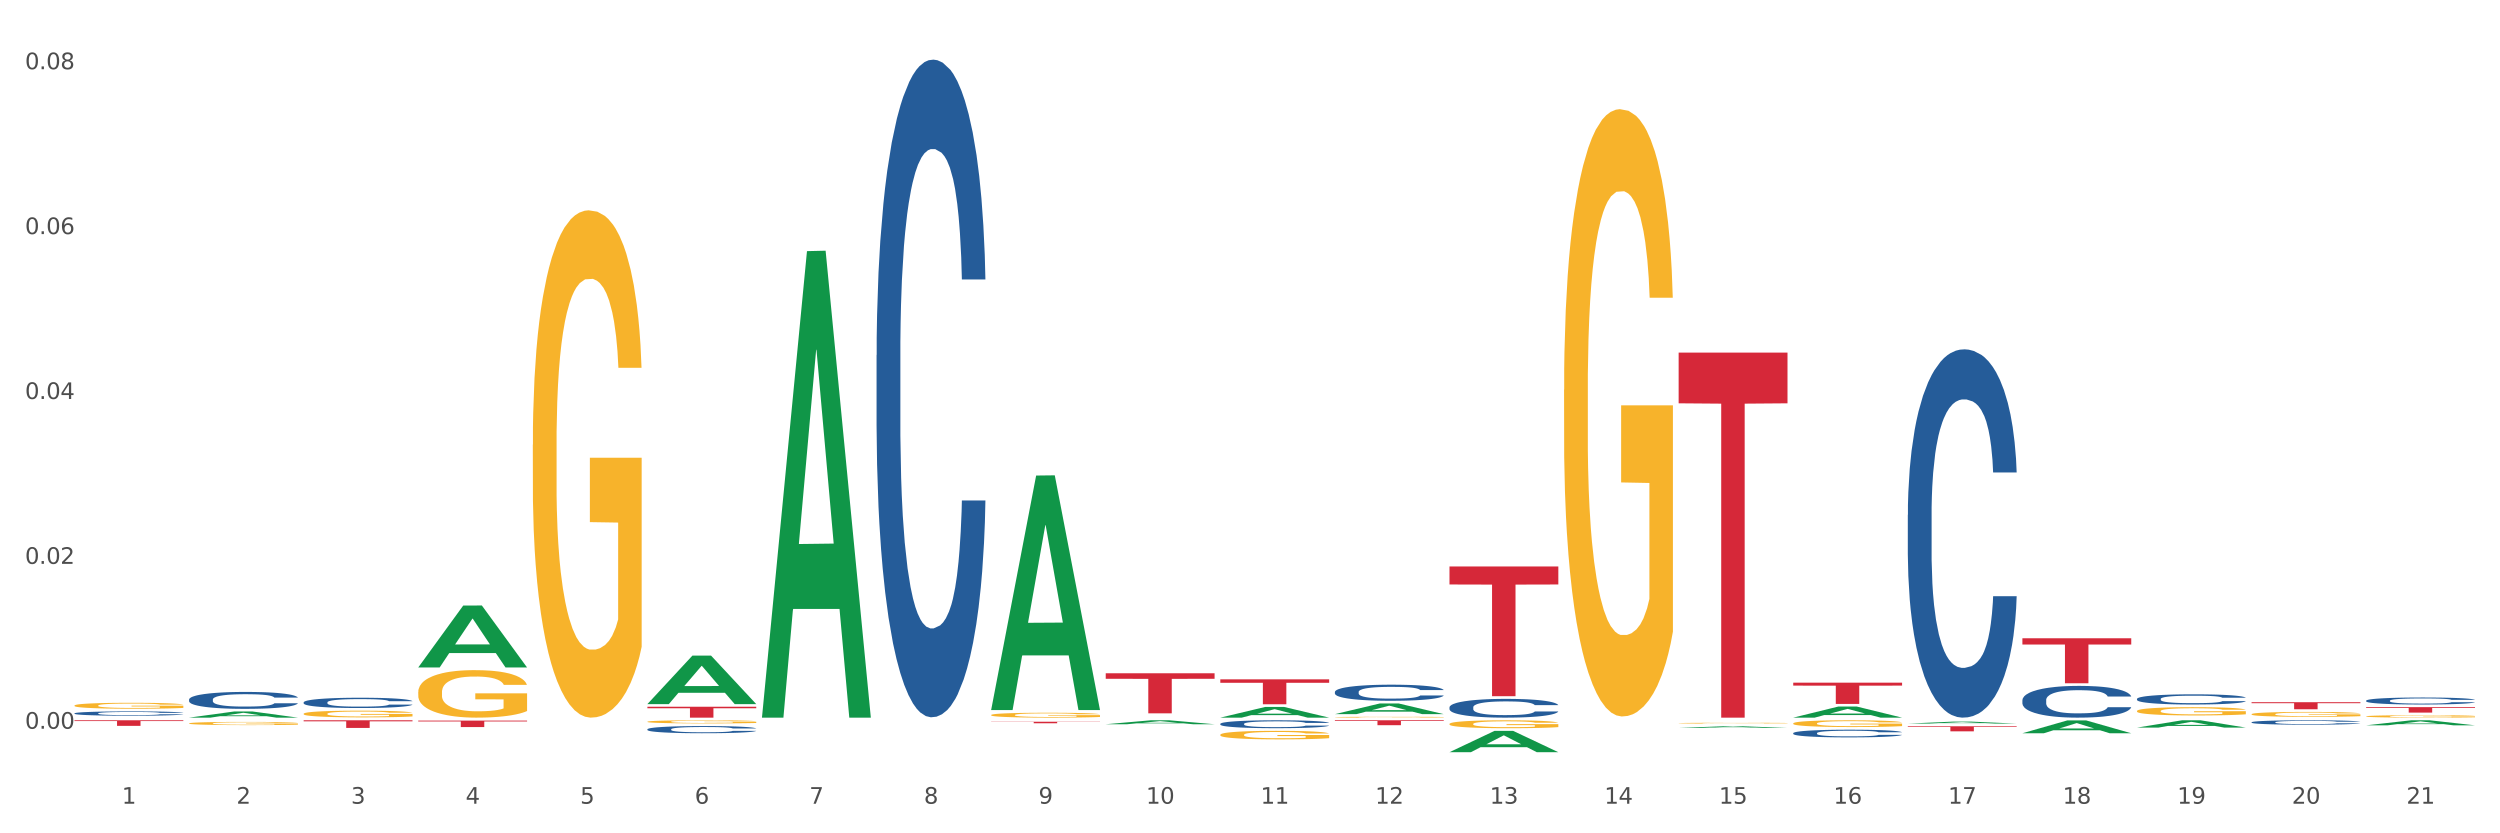 <?xml version="1.0" encoding="utf-8" standalone="no"?>
<!DOCTYPE svg PUBLIC "-//W3C//DTD SVG 1.1//EN"
  "http://www.w3.org/Graphics/SVG/1.1/DTD/svg11.dtd">
<svg xmlns:xlink="http://www.w3.org/1999/xlink" width="1080pt" height="360pt" viewBox="0 0 1080 360" xmlns="http://www.w3.org/2000/svg" version="1.1">
 <rect x="0" y="0" width="1080" height="360" fill="#333333" stroke="none"/>
 <defs>
  <style type="text/css">*{stroke-linejoin: round; stroke-linecap: butt}</style>
 </defs>
 <g id="figure_1">
  <g id="patch_1">
   <path d="M 0 360 
L 1080 360 
L 1080 0 
L 0 0 
z
" style="fill: #ffffff; stroke: #ffffff; stroke-linejoin: miter"/>
  </g>
  <g id="axes_1">
   <g id="matplotlib.axis_1">
    <g id="xtick_1">
     <g id="text_1">
      <!-- 1 -->
      <g style="fill: #4d4d4d" transform="translate(52.633 347.204) scale(0.096 -0.096)">
       <defs>
        <path id="DejaVuSans-31" d="M 794 531 
L 1825 531 
L 1825 4091 
L 703 3866 
L 703 4441 
L 1819 4666 
L 2450 4666 
L 2450 531 
L 3481 531 
L 3481 0 
L 794 0 
L 794 531 
z
" transform="scale(0.016)"/>
       </defs>
       <use xlink:href="#DejaVuSans-31"/>
      </g>
     </g>
    </g>
    <g id="xtick_2">
     <g id="text_2">
      <!-- 2 -->
      <g style="fill: #4d4d4d" transform="translate(102.133 347.204) scale(0.096 -0.096)">
       <defs>
        <path id="DejaVuSans-32" d="M 1228 531 
L 3431 531 
L 3431 0 
L 469 0 
L 469 531 
Q 828 903 1448 1529 
Q 2069 2156 2228 2338 
Q 2531 2678 2651 2914 
Q 2772 3150 2772 3378 
Q 2772 3750 2511 3984 
Q 2250 4219 1831 4219 
Q 1534 4219 1204 4116 
Q 875 4013 500 3803 
L 500 4441 
Q 881 4594 1212 4672 
Q 1544 4750 1819 4750 
Q 2544 4750 2975 4387 
Q 3406 4025 3406 3419 
Q 3406 3131 3298 2873 
Q 3191 2616 2906 2266 
Q 2828 2175 2409 1742 
Q 1991 1309 1228 531 
z
" transform="scale(0.016)"/>
       </defs>
       <use xlink:href="#DejaVuSans-32"/>
      </g>
     </g>
    </g>
    <g id="xtick_3">
     <g id="text_3">
      <!-- 3 -->
      <g style="fill: #4d4d4d" transform="translate(151.633 347.204) scale(0.096 -0.096)">
       <defs>
        <path id="DejaVuSans-33" d="M 2597 2516 
Q 3050 2419 3304 2112 
Q 3559 1806 3559 1356 
Q 3559 666 3084 287 
Q 2609 -91 1734 -91 
Q 1441 -91 1130 -33 
Q 819 25 488 141 
L 488 750 
Q 750 597 1062 519 
Q 1375 441 1716 441 
Q 2309 441 2620 675 
Q 2931 909 2931 1356 
Q 2931 1769 2642 2001 
Q 2353 2234 1838 2234 
L 1294 2234 
L 1294 2753 
L 1863 2753 
Q 2328 2753 2575 2939 
Q 2822 3125 2822 3475 
Q 2822 3834 2567 4026 
Q 2313 4219 1838 4219 
Q 1578 4219 1281 4162 
Q 984 4106 628 3988 
L 628 4550 
Q 988 4650 1302 4700 
Q 1616 4750 1894 4750 
Q 2613 4750 3031 4423 
Q 3450 4097 3450 3541 
Q 3450 3153 3228 2886 
Q 3006 2619 2597 2516 
z
" transform="scale(0.016)"/>
       </defs>
       <use xlink:href="#DejaVuSans-33"/>
      </g>
     </g>
    </g>
    <g id="xtick_4">
     <g id="text_4">
      <!-- 4 -->
      <g style="fill: #4d4d4d" transform="translate(201.133 347.204) scale(0.096 -0.096)">
       <defs>
        <path id="DejaVuSans-34" d="M 2419 4116 
L 825 1625 
L 2419 1625 
L 2419 4116 
z
M 2253 4666 
L 3047 4666 
L 3047 1625 
L 3713 1625 
L 3713 1100 
L 3047 1100 
L 3047 0 
L 2419 0 
L 2419 1100 
L 313 1100 
L 313 1709 
L 2253 4666 
z
" transform="scale(0.016)"/>
       </defs>
       <use xlink:href="#DejaVuSans-34"/>
      </g>
     </g>
    </g>
    <g id="xtick_5">
     <g id="text_5">
      <!-- 5 -->
      <g style="fill: #4d4d4d" transform="translate(250.633 347.204) scale(0.096 -0.096)">
       <defs>
        <path id="DejaVuSans-35" d="M 691 4666 
L 3169 4666 
L 3169 4134 
L 1269 4134 
L 1269 2991 
Q 1406 3038 1543 3061 
Q 1681 3084 1819 3084 
Q 2600 3084 3056 2656 
Q 3513 2228 3513 1497 
Q 3513 744 3044 326 
Q 2575 -91 1722 -91 
Q 1428 -91 1123 -41 
Q 819 9 494 109 
L 494 744 
Q 775 591 1075 516 
Q 1375 441 1709 441 
Q 2250 441 2565 725 
Q 2881 1009 2881 1497 
Q 2881 1984 2565 2268 
Q 2250 2553 1709 2553 
Q 1456 2553 1204 2497 
Q 953 2441 691 2322 
L 691 4666 
z
" transform="scale(0.016)"/>
       </defs>
       <use xlink:href="#DejaVuSans-35"/>
      </g>
     </g>
    </g>
    <g id="xtick_6">
     <g id="text_6">
      <!-- 6 -->
      <g style="fill: #4d4d4d" transform="translate(300.134 347.204) scale(0.096 -0.096)">
       <defs>
        <path id="DejaVuSans-36" d="M 2113 2584 
Q 1688 2584 1439 2293 
Q 1191 2003 1191 1497 
Q 1191 994 1439 701 
Q 1688 409 2113 409 
Q 2538 409 2786 701 
Q 3034 994 3034 1497 
Q 3034 2003 2786 2293 
Q 2538 2584 2113 2584 
z
M 3366 4563 
L 3366 3988 
Q 3128 4100 2886 4159 
Q 2644 4219 2406 4219 
Q 1781 4219 1451 3797 
Q 1122 3375 1075 2522 
Q 1259 2794 1537 2939 
Q 1816 3084 2150 3084 
Q 2853 3084 3261 2657 
Q 3669 2231 3669 1497 
Q 3669 778 3244 343 
Q 2819 -91 2113 -91 
Q 1303 -91 875 529 
Q 447 1150 447 2328 
Q 447 3434 972 4092 
Q 1497 4750 2381 4750 
Q 2619 4750 2861 4703 
Q 3103 4656 3366 4563 
z
" transform="scale(0.016)"/>
       </defs>
       <use xlink:href="#DejaVuSans-36"/>
      </g>
     </g>
    </g>
    <g id="xtick_7">
     <g id="text_7">
      <!-- 7 -->
      <g style="fill: #4d4d4d" transform="translate(349.634 347.204) scale(0.096 -0.096)">
       <defs>
        <path id="DejaVuSans-37" d="M 525 4666 
L 3525 4666 
L 3525 4397 
L 1831 0 
L 1172 0 
L 2766 4134 
L 525 4134 
L 525 4666 
z
" transform="scale(0.016)"/>
       </defs>
       <use xlink:href="#DejaVuSans-37"/>
      </g>
     </g>
    </g>
    <g id="xtick_8">
     <g id="text_8">
      <!-- 8 -->
      <g style="fill: #4d4d4d" transform="translate(399.134 347.204) scale(0.096 -0.096)">
       <defs>
        <path id="DejaVuSans-38" d="M 2034 2216 
Q 1584 2216 1326 1975 
Q 1069 1734 1069 1313 
Q 1069 891 1326 650 
Q 1584 409 2034 409 
Q 2484 409 2743 651 
Q 3003 894 3003 1313 
Q 3003 1734 2745 1975 
Q 2488 2216 2034 2216 
z
M 1403 2484 
Q 997 2584 770 2862 
Q 544 3141 544 3541 
Q 544 4100 942 4425 
Q 1341 4750 2034 4750 
Q 2731 4750 3128 4425 
Q 3525 4100 3525 3541 
Q 3525 3141 3298 2862 
Q 3072 2584 2669 2484 
Q 3125 2378 3379 2068 
Q 3634 1759 3634 1313 
Q 3634 634 3220 271 
Q 2806 -91 2034 -91 
Q 1263 -91 848 271 
Q 434 634 434 1313 
Q 434 1759 690 2068 
Q 947 2378 1403 2484 
z
M 1172 3481 
Q 1172 3119 1398 2916 
Q 1625 2713 2034 2713 
Q 2441 2713 2670 2916 
Q 2900 3119 2900 3481 
Q 2900 3844 2670 4047 
Q 2441 4250 2034 4250 
Q 1625 4250 1398 4047 
Q 1172 3844 1172 3481 
z
" transform="scale(0.016)"/>
       </defs>
       <use xlink:href="#DejaVuSans-38"/>
      </g>
     </g>
    </g>
    <g id="xtick_9">
     <g id="text_9">
      <!-- 9 -->
      <g style="fill: #4d4d4d" transform="translate(448.634 347.204) scale(0.096 -0.096)">
       <defs>
        <path id="DejaVuSans-39" d="M 703 97 
L 703 672 
Q 941 559 1184 500 
Q 1428 441 1663 441 
Q 2288 441 2617 861 
Q 2947 1281 2994 2138 
Q 2813 1869 2534 1725 
Q 2256 1581 1919 1581 
Q 1219 1581 811 2004 
Q 403 2428 403 3163 
Q 403 3881 828 4315 
Q 1253 4750 1959 4750 
Q 2769 4750 3195 4129 
Q 3622 3509 3622 2328 
Q 3622 1225 3098 567 
Q 2575 -91 1691 -91 
Q 1453 -91 1209 -44 
Q 966 3 703 97 
z
M 1959 2075 
Q 2384 2075 2632 2365 
Q 2881 2656 2881 3163 
Q 2881 3666 2632 3958 
Q 2384 4250 1959 4250 
Q 1534 4250 1286 3958 
Q 1038 3666 1038 3163 
Q 1038 2656 1286 2365 
Q 1534 2075 1959 2075 
z
" transform="scale(0.016)"/>
       </defs>
       <use xlink:href="#DejaVuSans-39"/>
      </g>
     </g>
    </g>
    <g id="xtick_10">
     <g id="text_10">
      <!-- 10 -->
      <g style="fill: #4d4d4d" transform="translate(495.079 347.204) scale(0.096 -0.096)">
       <defs>
        <path id="DejaVuSans-30" d="M 2034 4250 
Q 1547 4250 1301 3770 
Q 1056 3291 1056 2328 
Q 1056 1369 1301 889 
Q 1547 409 2034 409 
Q 2525 409 2770 889 
Q 3016 1369 3016 2328 
Q 3016 3291 2770 3770 
Q 2525 4250 2034 4250 
z
M 2034 4750 
Q 2819 4750 3233 4129 
Q 3647 3509 3647 2328 
Q 3647 1150 3233 529 
Q 2819 -91 2034 -91 
Q 1250 -91 836 529 
Q 422 1150 422 2328 
Q 422 3509 836 4129 
Q 1250 4750 2034 4750 
z
" transform="scale(0.016)"/>
       </defs>
       <use xlink:href="#DejaVuSans-31"/>
       <use xlink:href="#DejaVuSans-30" transform="translate(63.623 0)"/>
      </g>
     </g>
    </g>
    <g id="xtick_11">
     <g id="text_11">
      <!-- 11 -->
      <g style="fill: #4d4d4d" transform="translate(544.58 347.204) scale(0.096 -0.096)">
       <use xlink:href="#DejaVuSans-31"/>
       <use xlink:href="#DejaVuSans-31" transform="translate(63.623 0)"/>
      </g>
     </g>
    </g>
    <g id="xtick_12">
     <g id="text_12">
      <!-- 12 -->
      <g style="fill: #4d4d4d" transform="translate(594.08 347.204) scale(0.096 -0.096)">
       <use xlink:href="#DejaVuSans-31"/>
       <use xlink:href="#DejaVuSans-32" transform="translate(63.623 0)"/>
      </g>
     </g>
    </g>
    <g id="xtick_13">
     <g id="text_13">
      <!-- 13 -->
      <g style="fill: #4d4d4d" transform="translate(643.58 347.204) scale(0.096 -0.096)">
       <use xlink:href="#DejaVuSans-31"/>
       <use xlink:href="#DejaVuSans-33" transform="translate(63.623 0)"/>
      </g>
     </g>
    </g>
    <g id="xtick_14">
     <g id="text_14">
      <!-- 14 -->
      <g style="fill: #4d4d4d" transform="translate(693.08 347.204) scale(0.096 -0.096)">
       <use xlink:href="#DejaVuSans-31"/>
       <use xlink:href="#DejaVuSans-34" transform="translate(63.623 0)"/>
      </g>
     </g>
    </g>
    <g id="xtick_15">
     <g id="text_15">
      <!-- 15 -->
      <g style="fill: #4d4d4d" transform="translate(742.58 347.204) scale(0.096 -0.096)">
       <use xlink:href="#DejaVuSans-31"/>
       <use xlink:href="#DejaVuSans-35" transform="translate(63.623 0)"/>
      </g>
     </g>
    </g>
    <g id="xtick_16">
     <g id="text_16">
      <!-- 16 -->
      <g style="fill: #4d4d4d" transform="translate(792.08 347.204) scale(0.096 -0.096)">
       <use xlink:href="#DejaVuSans-31"/>
       <use xlink:href="#DejaVuSans-36" transform="translate(63.623 0)"/>
      </g>
     </g>
    </g>
    <g id="xtick_17">
     <g id="text_17">
      <!-- 17 -->
      <g style="fill: #4d4d4d" transform="translate(841.58 347.204) scale(0.096 -0.096)">
       <use xlink:href="#DejaVuSans-31"/>
       <use xlink:href="#DejaVuSans-37" transform="translate(63.623 0)"/>
      </g>
     </g>
    </g>
    <g id="xtick_18">
     <g id="text_18">
      <!-- 18 -->
      <g style="fill: #4d4d4d" transform="translate(891.08 347.204) scale(0.096 -0.096)">
       <use xlink:href="#DejaVuSans-31"/>
       <use xlink:href="#DejaVuSans-38" transform="translate(63.623 0)"/>
      </g>
     </g>
    </g>
    <g id="xtick_19">
     <g id="text_19">
      <!-- 19 -->
      <g style="fill: #4d4d4d" transform="translate(940.58 347.204) scale(0.096 -0.096)">
       <use xlink:href="#DejaVuSans-31"/>
       <use xlink:href="#DejaVuSans-39" transform="translate(63.623 0)"/>
      </g>
     </g>
    </g>
    <g id="xtick_20">
     <g id="text_20">
      <!-- 20 -->
      <g style="fill: #4d4d4d" transform="translate(990.08 347.204) scale(0.096 -0.096)">
       <use xlink:href="#DejaVuSans-32"/>
       <use xlink:href="#DejaVuSans-30" transform="translate(63.623 0)"/>
      </g>
     </g>
    </g>
    <g id="xtick_21">
     <g id="text_21">
      <!-- 21 -->
      <g style="fill: #4d4d4d" transform="translate(1039.58 347.204) scale(0.096 -0.096)">
       <use xlink:href="#DejaVuSans-32"/>
       <use xlink:href="#DejaVuSans-31" transform="translate(63.623 0)"/>
      </g>
     </g>
    </g>
    <g id="xtick_22"/>
    <g id="xtick_23"/>
    <g id="xtick_24"/>
    <g id="xtick_25"/>
    <g id="xtick_26"/>
    <g id="xtick_27"/>
    <g id="xtick_28"/>
    <g id="xtick_29"/>
    <g id="xtick_30"/>
    <g id="xtick_31"/>
    <g id="xtick_32"/>
    <g id="xtick_33"/>
    <g id="xtick_34"/>
    <g id="xtick_35"/>
    <g id="xtick_36"/>
    <g id="xtick_37"/>
    <g id="xtick_38"/>
    <g id="xtick_39"/>
    <g id="xtick_40"/>
    <g id="xtick_41"/>
   </g>
   <g id="matplotlib.axis_2">
    <g id="ytick_1">
     <g id="text_22">
      <!-- 0.00 -->
      <g style="fill: #4d4d4d" transform="translate(10.8 314.811) scale(0.096 -0.096)">
       <defs>
        <path id="DejaVuSans-2e" d="M 684 794 
L 1344 794 
L 1344 0 
L 684 0 
L 684 794 
z
" transform="scale(0.016)"/>
       </defs>
       <use xlink:href="#DejaVuSans-30"/>
       <use xlink:href="#DejaVuSans-2e" transform="translate(63.623 0)"/>
       <use xlink:href="#DejaVuSans-30" transform="translate(95.41 0)"/>
       <use xlink:href="#DejaVuSans-30" transform="translate(159.033 0)"/>
      </g>
     </g>
    </g>
    <g id="ytick_2">
     <g id="text_23">
      <!-- 0.02 -->
      <g style="fill: #4d4d4d" transform="translate(10.8 243.585) scale(0.096 -0.096)">
       <use xlink:href="#DejaVuSans-30"/>
       <use xlink:href="#DejaVuSans-2e" transform="translate(63.623 0)"/>
       <use xlink:href="#DejaVuSans-30" transform="translate(95.41 0)"/>
       <use xlink:href="#DejaVuSans-32" transform="translate(159.033 0)"/>
      </g>
     </g>
    </g>
    <g id="ytick_3">
     <g id="text_24">
      <!-- 0.04 -->
      <g style="fill: #4d4d4d" transform="translate(10.8 172.358) scale(0.096 -0.096)">
       <use xlink:href="#DejaVuSans-30"/>
       <use xlink:href="#DejaVuSans-2e" transform="translate(63.623 0)"/>
       <use xlink:href="#DejaVuSans-30" transform="translate(95.41 0)"/>
       <use xlink:href="#DejaVuSans-34" transform="translate(159.033 0)"/>
      </g>
     </g>
    </g>
    <g id="ytick_4">
     <g id="text_25">
      <!-- 0.06 -->
      <g style="fill: #4d4d4d" transform="translate(10.8 101.132) scale(0.096 -0.096)">
       <use xlink:href="#DejaVuSans-30"/>
       <use xlink:href="#DejaVuSans-2e" transform="translate(63.623 0)"/>
       <use xlink:href="#DejaVuSans-30" transform="translate(95.41 0)"/>
       <use xlink:href="#DejaVuSans-36" transform="translate(159.033 0)"/>
      </g>
     </g>
    </g>
    <g id="ytick_5">
     <g id="text_26">
      <!-- 0.08 -->
      <g style="fill: #4d4d4d" transform="translate(10.8 29.906) scale(0.096 -0.096)">
       <use xlink:href="#DejaVuSans-30"/>
       <use xlink:href="#DejaVuSans-2e" transform="translate(63.623 0)"/>
       <use xlink:href="#DejaVuSans-30" transform="translate(95.41 0)"/>
       <use xlink:href="#DejaVuSans-38" transform="translate(159.033 0)"/>
      </g>
     </g>
    </g>
    <g id="ytick_6"/>
    <g id="ytick_7"/>
    <g id="ytick_8"/>
    <g id="ytick_9"/>
   </g>
   <g id="PolyCollection_1">
    <path d="M 81.675 310.017 
L 81.723 310.015 
L 101.115 307.368 
L 109.163 307.366 
L 128.7 310.022 
L 119.392 310.022 
L 115.174 309.404 
L 95.152 309.404 
L 95.007 309.414 
L 90.935 310.022 
L 81.675 310.022 
L 81.675 310.017 
L 97.673 309.034 
L 112.653 309.032 
L 105.236 307.932 
L 105.139 307.927 
L 105.042 307.934 
L 97.625 309.032 
L 97.673 309.034 
L 81.675 310.017 
z
" clip-path="url(#p48e743b73b)" style="fill: #109648"/>
    <path d="M 180.675 288.309 
L 180.723 288.284 
L 200.115 261.594 
L 208.163 261.569 
L 227.7 288.359 
L 218.392 288.359 
L 214.174 282.12 
L 194.152 282.12 
L 194.007 282.221 
L 189.935 288.359 
L 180.675 288.359 
L 180.675 288.309 
L 196.673 278.398 
L 211.653 278.372 
L 204.236 267.279 
L 204.139 267.229 
L 204.042 267.304 
L 196.625 278.372 
L 196.673 278.398 
L 180.675 288.309 
z
" clip-path="url(#p48e743b73b)" style="fill: #109648"/>
    <path d="M 279.675 304.138 
L 279.723 304.119 
L 299.115 283.231 
L 307.163 283.211 
L 326.7 304.178 
L 317.392 304.178 
L 313.174 299.295 
L 293.152 299.295 
L 293.007 299.374 
L 288.935 304.178 
L 279.675 304.178 
L 279.675 304.138 
L 295.673 296.382 
L 310.653 296.362 
L 303.236 287.68 
L 303.139 287.641 
L 303.042 287.7 
L 295.625 296.362 
L 295.673 296.382 
L 279.675 304.138 
z
" clip-path="url(#p48e743b73b)" style="fill: #109648"/>
    <path d="M 329.175 309.643 
L 329.223 309.454 
L 348.615 108.489 
L 356.663 108.3 
L 376.2 310.022 
L 366.892 310.022 
L 362.674 263.048 
L 342.652 263.048 
L 342.507 263.806 
L 338.435 310.022 
L 329.175 310.022 
L 329.175 309.643 
L 345.173 235.016 
L 360.153 234.826 
L 352.736 151.296 
L 352.639 150.917 
L 352.542 151.486 
L 345.125 234.826 
L 345.173 235.016 
L 329.175 309.643 
z
" clip-path="url(#p48e743b73b)" style="fill: #109648"/>
    <path d="M 774.675 294.917 
L 821.7 294.917 
L 821.7 296.191 
L 803.202 296.2 
L 803.202 304.091 
L 793.062 304.091 
L 793.062 296.2 
L 774.675 296.191 
L 774.675 294.925 
L 774.675 294.917 
z
" clip-path="url(#p48e743b73b)" style="fill: #d62839"/>
    <path d="M 824.175 313.739 
L 871.2 313.739 
L 871.2 314.043 
L 852.702 314.045 
L 852.702 315.932 
L 842.562 315.932 
L 842.562 314.045 
L 824.175 314.043 
L 824.175 313.741 
L 824.175 313.739 
z
" clip-path="url(#p48e743b73b)" style="fill: #d62839"/>
    <path d="M 873.675 275.728 
L 920.7 275.728 
L 920.7 278.428 
L 902.202 278.447 
L 902.202 295.161 
L 892.062 295.161 
L 892.062 278.447 
L 873.675 278.428 
L 873.675 275.746 
L 873.675 275.728 
z
" clip-path="url(#p48e743b73b)" style="fill: #d62839"/>
    <path d="M 725.175 152.315 
L 772.2 152.315 
L 772.2 174.231 
L 753.702 174.379 
L 753.702 310.022 
L 743.562 310.022 
L 743.562 174.379 
L 725.175 174.231 
L 725.175 152.463 
L 725.175 152.315 
z
" clip-path="url(#p48e743b73b)" style="fill: #d62839"/>
    <path d="M 923.175 307.151 
L 923.231 307.148 
L 923.231 307.03 
L 923.342 306.929 
L 923.897 306.683 
L 924.73 306.48 
L 925.34 306.372 
L 925.951 306.284 
L 926.673 306.196 
L 927.561 306.104 
L 929.171 305.97 
L 930.17 305.901 
L 931.392 305.829 
L 933.613 305.724 
L 935.223 305.666 
L 936.888 305.616 
L 939.609 305.558 
L 941.385 305.531 
L 943.273 305.512 
L 945.549 305.499 
L 947.27 305.495 
L 951.046 305.505 
L 954.266 305.535 
L 955.82 305.558 
L 957.819 305.597 
L 958.874 305.623 
L 960.595 305.675 
L 962.372 305.744 
L 963.593 305.803 
L 965.425 305.914 
L 966.813 306.025 
L 968.09 306.163 
L 968.756 306.258 
L 969.256 306.346 
L 969.7 306.448 
L 970.144 306.608 
L 960.151 306.608 
L 959.762 306.493 
L 959.152 306.385 
L 958.263 306.281 
L 957.486 306.215 
L 956.154 306.133 
L 954.932 306.081 
L 953.655 306.042 
L 952.101 306.009 
L 950.879 305.993 
L 949.158 305.98 
L 945.771 305.983 
L 943.495 306.009 
L 941.941 306.042 
L 940.941 306.071 
L 940.053 306.104 
L 939.054 306.15 
L 937.888 306.218 
L 937.055 306.281 
L 936.222 306.359 
L 935.556 306.438 
L 934.945 306.529 
L 934.445 306.628 
L 934.057 306.729 
L 933.724 306.853 
L 933.446 307.059 
L 933.446 307.508 
L 933.557 307.609 
L 933.835 307.743 
L 934.168 307.845 
L 934.723 307.966 
L 935.223 308.048 
L 936.167 308.165 
L 937.221 308.264 
L 938.054 308.326 
L 938.887 308.378 
L 940.331 308.45 
L 941.941 308.509 
L 943.329 308.545 
L 945.216 308.578 
L 946.493 308.591 
L 947.604 308.597 
L 950.324 308.597 
L 952.267 308.587 
L 954.432 308.565 
L 956.098 308.535 
L 957.486 308.499 
L 959.041 308.44 
L 960.04 308.385 
L 960.04 307.701 
L 947.826 307.697 
L 947.826 307.243 
L 970.2 307.243 
L 970.2 308.578 
L 969.256 308.646 
L 968.201 308.709 
L 967.091 308.764 
L 965.425 308.833 
L 963.427 308.898 
L 961.65 308.944 
L 959.762 308.983 
L 957.542 309.019 
L 954.655 309.052 
L 952.878 309.065 
L 950.657 309.075 
L 948.048 309.078 
L 945.771 309.072 
L 943.551 309.055 
L 941.219 309.026 
L 938.943 308.983 
L 937.221 308.941 
L 935.5 308.889 
L 933.668 308.82 
L 932.225 308.754 
L 931.114 308.695 
L 929.893 308.62 
L 928.56 308.522 
L 927.561 308.434 
L 926.673 308.342 
L 925.729 308.224 
L 925.063 308.123 
L 924.396 307.995 
L 924.008 307.9 
L 923.564 307.753 
L 923.231 307.547 
L 923.175 307.151 
z
" clip-path="url(#p48e743b73b)" style="fill: #f7b32b"/>
    <path d="M 972.675 308.535 
L 972.731 308.533 
L 972.731 308.463 
L 972.842 308.402 
L 973.397 308.256 
L 974.23 308.136 
L 974.84 308.072 
L 975.451 308.019 
L 976.173 307.967 
L 977.061 307.912 
L 978.671 307.832 
L 979.67 307.792 
L 980.892 307.749 
L 983.113 307.686 
L 984.723 307.651 
L 986.388 307.622 
L 989.109 307.587 
L 990.885 307.572 
L 992.773 307.56 
L 995.049 307.552 
L 996.77 307.55 
L 1000.546 307.556 
L 1003.766 307.574 
L 1005.32 307.587 
L 1007.319 307.611 
L 1008.374 307.626 
L 1010.095 307.657 
L 1011.872 307.698 
L 1013.093 307.733 
L 1014.925 307.799 
L 1016.313 307.865 
L 1017.59 307.947 
L 1018.256 308.004 
L 1018.756 308.056 
L 1019.2 308.116 
L 1019.644 308.212 
L 1009.651 308.212 
L 1009.262 308.144 
L 1008.652 308.079 
L 1007.763 308.017 
L 1006.986 307.978 
L 1005.654 307.93 
L 1004.432 307.899 
L 1003.155 307.875 
L 1001.601 307.856 
L 1000.379 307.846 
L 998.658 307.838 
L 995.271 307.84 
L 992.995 307.856 
L 991.441 307.875 
L 990.441 307.893 
L 989.553 307.912 
L 988.554 307.939 
L 987.388 307.98 
L 986.555 308.017 
L 985.722 308.064 
L 985.056 308.111 
L 984.445 308.165 
L 983.945 308.223 
L 983.557 308.284 
L 983.224 308.358 
L 982.946 308.48 
L 982.946 308.747 
L 983.057 308.807 
L 983.335 308.887 
L 983.668 308.947 
L 984.223 309.019 
L 984.723 309.068 
L 985.667 309.138 
L 986.721 309.196 
L 987.554 309.233 
L 988.387 309.264 
L 989.831 309.307 
L 991.441 309.342 
L 992.829 309.363 
L 994.716 309.383 
L 995.993 309.391 
L 997.104 309.395 
L 999.824 309.395 
L 1001.767 309.389 
L 1003.932 309.375 
L 1005.598 309.358 
L 1006.986 309.336 
L 1008.541 309.301 
L 1009.54 309.268 
L 1009.54 308.862 
L 997.326 308.86 
L 997.326 308.589 
L 1019.7 308.589 
L 1019.7 309.383 
L 1018.756 309.424 
L 1017.701 309.461 
L 1016.591 309.494 
L 1014.925 309.535 
L 1012.927 309.574 
L 1011.15 309.601 
L 1009.262 309.624 
L 1007.042 309.646 
L 1004.155 309.665 
L 1002.378 309.673 
L 1000.157 309.679 
L 997.548 309.681 
L 995.271 309.677 
L 993.051 309.667 
L 990.719 309.649 
L 988.443 309.624 
L 986.721 309.599 
L 985 309.568 
L 983.168 309.527 
L 981.725 309.488 
L 980.614 309.453 
L 979.393 309.408 
L 978.06 309.35 
L 977.061 309.297 
L 976.173 309.243 
L 975.229 309.173 
L 974.563 309.112 
L 973.896 309.037 
L 973.508 308.98 
L 973.064 308.893 
L 972.731 308.77 
L 972.675 308.535 
z
" clip-path="url(#p48e743b73b)" style="fill: #f7b32b"/>
    <path d="M 923.175 314.32 
L 923.223 314.317 
L 942.615 311.167 
L 950.663 311.164 
L 970.2 314.326 
L 960.892 314.326 
L 956.674 313.59 
L 936.652 313.59 
L 936.507 313.601 
L 932.435 314.326 
L 923.175 314.326 
L 923.175 314.32 
L 939.173 313.15 
L 954.153 313.147 
L 946.736 311.838 
L 946.639 311.832 
L 946.542 311.841 
L 939.125 313.147 
L 939.173 313.15 
L 923.175 314.32 
z
" clip-path="url(#p48e743b73b)" style="fill: #109648"/>
    <path d="M 873.675 316.758 
L 873.723 316.753 
L 893.115 311.204 
L 901.163 311.198 
L 920.7 316.769 
L 911.392 316.769 
L 907.174 315.471 
L 887.152 315.471 
L 887.007 315.492 
L 882.935 316.769 
L 873.675 316.769 
L 873.675 316.758 
L 889.673 314.697 
L 904.653 314.692 
L 897.236 312.386 
L 897.139 312.375 
L 897.042 312.391 
L 889.625 314.692 
L 889.673 314.697 
L 873.675 316.758 
z
" clip-path="url(#p48e743b73b)" style="fill: #109648"/>
    <path d="M 1022.175 313.338 
L 1022.223 313.336 
L 1041.615 311.166 
L 1049.663 311.164 
L 1069.2 313.342 
L 1059.892 313.342 
L 1055.674 312.835 
L 1035.652 312.835 
L 1035.507 312.843 
L 1031.435 313.342 
L 1022.175 313.342 
L 1022.175 313.338 
L 1038.173 312.532 
L 1053.153 312.53 
L 1045.736 311.628 
L 1045.639 311.624 
L 1045.542 311.63 
L 1038.125 312.53 
L 1038.173 312.532 
L 1022.175 313.338 
z
" clip-path="url(#p48e743b73b)" style="fill: #109648"/>
    <path d="M 824.175 312.595 
L 824.223 312.594 
L 843.615 311.738 
L 851.663 311.737 
L 871.2 312.597 
L 861.892 312.597 
L 857.674 312.397 
L 837.652 312.397 
L 837.507 312.4 
L 833.435 312.597 
L 824.175 312.597 
L 824.175 312.595 
L 840.173 312.277 
L 855.153 312.276 
L 847.736 311.921 
L 847.639 311.919 
L 847.542 311.921 
L 840.125 312.276 
L 840.173 312.277 
L 824.175 312.595 
z
" clip-path="url(#p48e743b73b)" style="fill: #109648"/>
    <path d="M 1022.175 305.495 
L 1069.2 305.495 
L 1069.2 305.82 
L 1050.702 305.822 
L 1050.702 307.833 
L 1040.562 307.833 
L 1040.562 305.822 
L 1022.175 305.82 
L 1022.175 305.498 
L 1022.175 305.495 
z
" clip-path="url(#p48e743b73b)" style="fill: #d62839"/>
    <path d="M 972.675 303.353 
L 1019.7 303.353 
L 1019.7 303.778 
L 1001.202 303.781 
L 1001.202 306.409 
L 991.062 306.409 
L 991.062 303.781 
L 972.675 303.778 
L 972.675 303.356 
L 972.675 303.353 
z
" clip-path="url(#p48e743b73b)" style="fill: #d62839"/>
    <path d="M 774.675 312.513 
L 774.731 312.51 
L 774.731 312.414 
L 774.842 312.332 
L 775.397 312.132 
L 776.23 311.966 
L 776.84 311.878 
L 777.451 311.806 
L 778.173 311.734 
L 779.061 311.66 
L 780.671 311.55 
L 781.67 311.494 
L 782.892 311.436 
L 785.113 311.35 
L 786.723 311.302 
L 788.388 311.262 
L 791.109 311.215 
L 792.885 311.193 
L 794.773 311.177 
L 797.049 311.167 
L 798.77 311.164 
L 802.546 311.172 
L 805.766 311.196 
L 807.32 311.215 
L 809.319 311.247 
L 810.374 311.268 
L 812.095 311.31 
L 813.872 311.366 
L 815.093 311.414 
L 816.925 311.505 
L 818.313 311.596 
L 819.59 311.708 
L 820.256 311.785 
L 820.756 311.857 
L 821.2 311.94 
L 821.644 312.07 
L 811.651 312.07 
L 811.262 311.977 
L 810.652 311.889 
L 809.763 311.804 
L 808.986 311.75 
L 807.654 311.684 
L 806.432 311.641 
L 805.155 311.609 
L 803.601 311.582 
L 802.379 311.569 
L 800.658 311.558 
L 797.271 311.561 
L 794.995 311.582 
L 793.441 311.609 
L 792.441 311.633 
L 791.553 311.66 
L 790.554 311.697 
L 789.388 311.753 
L 788.555 311.804 
L 787.722 311.868 
L 787.056 311.932 
L 786.445 312.006 
L 785.945 312.086 
L 785.557 312.169 
L 785.224 312.27 
L 784.946 312.438 
L 784.946 312.803 
L 785.057 312.886 
L 785.335 312.995 
L 785.668 313.078 
L 786.223 313.177 
L 786.723 313.243 
L 787.667 313.339 
L 788.721 313.419 
L 789.554 313.47 
L 790.387 313.513 
L 791.831 313.571 
L 793.441 313.619 
L 794.829 313.649 
L 796.716 313.675 
L 797.993 313.686 
L 799.104 313.691 
L 801.824 313.691 
L 803.767 313.683 
L 805.932 313.665 
L 807.598 313.641 
L 808.986 313.611 
L 810.541 313.563 
L 811.54 313.518 
L 811.54 312.961 
L 799.326 312.958 
L 799.326 312.587 
L 821.7 312.587 
L 821.7 313.675 
L 820.756 313.731 
L 819.701 313.782 
L 818.591 313.827 
L 816.925 313.883 
L 814.927 313.936 
L 813.15 313.974 
L 811.262 314.006 
L 809.042 314.035 
L 806.155 314.062 
L 804.378 314.072 
L 802.157 314.08 
L 799.548 314.083 
L 797.271 314.078 
L 795.051 314.064 
L 792.719 314.04 
L 790.443 314.006 
L 788.721 313.971 
L 787 313.928 
L 785.168 313.873 
L 783.725 313.819 
L 782.614 313.771 
L 781.393 313.71 
L 780.06 313.63 
L 779.061 313.558 
L 778.173 313.483 
L 777.229 313.387 
L 776.563 313.305 
L 775.896 313.201 
L 775.508 313.123 
L 775.064 313.003 
L 774.731 312.835 
L 774.675 312.513 
z
" clip-path="url(#p48e743b73b)" style="fill: #f7b32b"/>
    <path d="M 626.175 244.702 
L 673.2 244.702 
L 673.2 252.494 
L 654.702 252.546 
L 654.702 300.771 
L 644.562 300.771 
L 644.562 252.546 
L 626.175 252.494 
L 626.175 244.755 
L 626.175 244.702 
z
" clip-path="url(#p48e743b73b)" style="fill: #d62839"/>
    <path d="M 527.175 293.469 
L 574.2 293.469 
L 574.2 294.967 
L 555.702 294.977 
L 555.702 304.243 
L 545.562 304.243 
L 545.562 294.977 
L 527.175 294.967 
L 527.175 293.479 
L 527.175 293.469 
z
" clip-path="url(#p48e743b73b)" style="fill: #d62839"/>
    <path d="M 626.175 324.932 
L 626.223 324.924 
L 645.615 315.741 
L 653.663 315.732 
L 673.2 324.95 
L 663.892 324.95 
L 659.674 322.803 
L 639.652 322.803 
L 639.507 322.838 
L 635.435 324.95 
L 626.175 324.95 
L 626.175 324.932 
L 642.173 321.522 
L 657.153 321.514 
L 649.736 317.697 
L 649.639 317.68 
L 649.542 317.705 
L 642.125 321.514 
L 642.173 321.522 
L 626.175 324.932 
z
" clip-path="url(#p48e743b73b)" style="fill: #109648"/>
    <path d="M 477.675 312.871 
L 477.723 312.869 
L 497.115 311.165 
L 505.163 311.164 
L 524.7 312.874 
L 515.392 312.874 
L 511.174 312.476 
L 491.152 312.476 
L 491.007 312.482 
L 486.935 312.874 
L 477.675 312.874 
L 477.675 312.871 
L 493.673 312.238 
L 508.653 312.237 
L 501.236 311.528 
L 501.139 311.525 
L 501.042 311.53 
L 493.625 312.237 
L 493.673 312.238 
L 477.675 312.871 
z
" clip-path="url(#p48e743b73b)" style="fill: #109648"/>
    <path d="M 527.175 310.014 
L 527.223 310.009 
L 546.615 305.389 
L 554.663 305.385 
L 574.2 310.022 
L 564.892 310.022 
L 560.674 308.942 
L 540.652 308.942 
L 540.507 308.96 
L 536.435 310.022 
L 527.175 310.022 
L 527.175 310.014 
L 543.173 308.298 
L 558.153 308.294 
L 550.736 306.373 
L 550.639 306.365 
L 550.542 306.378 
L 543.125 308.294 
L 543.173 308.298 
L 527.175 310.014 
z
" clip-path="url(#p48e743b73b)" style="fill: #109648"/>
    <path d="M 576.675 308.505 
L 576.723 308.501 
L 596.115 303.888 
L 604.163 303.883 
L 623.7 308.514 
L 614.392 308.514 
L 610.174 307.435 
L 590.152 307.435 
L 590.007 307.453 
L 585.935 308.514 
L 576.675 308.514 
L 576.675 308.505 
L 592.673 306.792 
L 607.653 306.788 
L 600.236 304.87 
L 600.139 304.862 
L 600.042 304.875 
L 592.625 306.788 
L 592.673 306.792 
L 576.675 308.505 
z
" clip-path="url(#p48e743b73b)" style="fill: #109648"/>
    <path d="M 428.175 306.572 
L 428.223 306.477 
L 447.615 205.434 
L 455.663 205.339 
L 475.2 306.762 
L 465.892 306.762 
L 461.674 283.144 
L 441.652 283.144 
L 441.507 283.525 
L 437.435 306.762 
L 428.175 306.762 
L 428.175 306.572 
L 444.173 269.05 
L 459.153 268.955 
L 451.736 226.957 
L 451.639 226.766 
L 451.542 227.052 
L 444.125 268.955 
L 444.173 269.05 
L 428.175 306.572 
z
" clip-path="url(#p48e743b73b)" style="fill: #109648"/>
    <path d="M 576.675 311.164 
L 623.7 311.164 
L 623.7 311.46 
L 605.202 311.462 
L 605.202 313.297 
L 595.062 313.297 
L 595.062 311.462 
L 576.675 311.46 
L 576.675 311.166 
L 576.675 311.164 
z
" clip-path="url(#p48e743b73b)" style="fill: #d62839"/>
    <path d="M 1022.175 309.459 
L 1022.231 309.458 
L 1022.231 309.423 
L 1022.342 309.393 
L 1022.897 309.322 
L 1023.73 309.262 
L 1024.34 309.231 
L 1024.951 309.205 
L 1025.673 309.179 
L 1026.561 309.152 
L 1028.171 309.113 
L 1029.17 309.093 
L 1030.392 309.072 
L 1032.613 309.041 
L 1034.223 309.024 
L 1035.888 309.01 
L 1038.609 308.992 
L 1040.385 308.985 
L 1042.273 308.979 
L 1044.549 308.975 
L 1046.27 308.974 
L 1050.046 308.977 
L 1053.266 308.986 
L 1054.82 308.992 
L 1056.819 309.004 
L 1057.874 309.012 
L 1059.595 309.027 
L 1061.372 309.047 
L 1062.593 309.064 
L 1064.425 309.097 
L 1065.813 309.129 
L 1067.09 309.169 
L 1067.756 309.197 
L 1068.256 309.223 
L 1068.7 309.253 
L 1069.144 309.3 
L 1059.151 309.3 
L 1058.762 309.266 
L 1058.152 309.235 
L 1057.263 309.204 
L 1056.486 309.185 
L 1055.154 309.161 
L 1053.932 309.146 
L 1052.655 309.134 
L 1051.101 309.124 
L 1049.879 309.12 
L 1048.158 309.116 
L 1044.771 309.117 
L 1042.495 309.124 
L 1040.941 309.134 
L 1039.941 309.143 
L 1039.053 309.152 
L 1038.054 309.166 
L 1036.888 309.186 
L 1036.055 309.204 
L 1035.222 309.227 
L 1034.556 309.25 
L 1033.945 309.277 
L 1033.445 309.305 
L 1033.057 309.335 
L 1032.724 309.371 
L 1032.446 309.432 
L 1032.446 309.563 
L 1032.557 309.593 
L 1032.835 309.632 
L 1033.168 309.661 
L 1033.723 309.697 
L 1034.223 309.721 
L 1035.167 309.755 
L 1036.221 309.784 
L 1037.054 309.802 
L 1037.887 309.817 
L 1039.331 309.838 
L 1040.941 309.856 
L 1042.329 309.866 
L 1044.216 309.876 
L 1045.493 309.88 
L 1046.604 309.882 
L 1049.324 309.882 
L 1051.267 309.879 
L 1053.432 309.872 
L 1055.098 309.863 
L 1056.486 309.853 
L 1058.041 309.836 
L 1059.04 309.819 
L 1059.04 309.619 
L 1046.826 309.618 
L 1046.826 309.485 
L 1069.2 309.485 
L 1069.2 309.876 
L 1068.256 309.896 
L 1067.201 309.914 
L 1066.091 309.93 
L 1064.425 309.95 
L 1062.427 309.97 
L 1060.65 309.983 
L 1058.762 309.994 
L 1056.542 310.005 
L 1053.655 310.015 
L 1051.878 310.018 
L 1049.657 310.021 
L 1047.048 310.022 
L 1044.771 310.02 
L 1042.551 310.016 
L 1040.219 310.007 
L 1037.943 309.994 
L 1036.221 309.982 
L 1034.5 309.967 
L 1032.668 309.947 
L 1031.225 309.927 
L 1030.114 309.91 
L 1028.893 309.888 
L 1027.56 309.86 
L 1026.561 309.834 
L 1025.673 309.807 
L 1024.729 309.772 
L 1024.063 309.743 
L 1023.396 309.705 
L 1023.008 309.678 
L 1022.564 309.635 
L 1022.231 309.574 
L 1022.175 309.459 
z
" clip-path="url(#p48e743b73b)" style="fill: #f7b32b"/>
    <path d="M 774.675 316.721 
L 774.731 316.718 
L 774.731 316.633 
L 774.897 316.517 
L 775.509 316.304 
L 776.287 316.143 
L 777.621 315.954 
L 778.344 315.875 
L 779.289 315.787 
L 781.234 315.644 
L 783.457 315.523 
L 785.014 315.456 
L 786.181 315.413 
L 788.794 315.337 
L 790.294 315.304 
L 791.851 315.276 
L 793.185 315.258 
L 795.408 315.237 
L 797.187 315.228 
L 799.244 315.225 
L 800.967 315.228 
L 803.246 315.24 
L 806.581 315.276 
L 807.859 315.298 
L 809.582 315.334 
L 811.361 315.383 
L 812.806 315.431 
L 814.474 315.501 
L 816.197 315.593 
L 817.865 315.708 
L 819.032 315.815 
L 819.977 315.927 
L 820.811 316.064 
L 821.422 316.213 
L 821.7 316.338 
L 811.528 316.338 
L 811.25 316.225 
L 810.694 316.103 
L 810.138 316.021 
L 809.527 315.954 
L 808.582 315.878 
L 807.748 315.83 
L 806.359 315.772 
L 805.08 315.736 
L 804.024 315.714 
L 802.745 315.696 
L 800.022 315.678 
L 798.076 315.678 
L 796.853 315.684 
L 795.353 315.699 
L 794.074 315.72 
L 792.573 315.757 
L 791.406 315.796 
L 790.239 315.848 
L 789.572 315.885 
L 788.571 315.951 
L 787.904 316.006 
L 787.015 316.1 
L 786.515 316.167 
L 785.625 316.341 
L 785.236 316.468 
L 785.069 316.557 
L 784.958 316.654 
L 784.958 317.128 
L 785.292 317.341 
L 785.57 317.432 
L 786.014 317.536 
L 786.848 317.669 
L 788.071 317.8 
L 789.349 317.894 
L 790.406 317.952 
L 791.406 317.995 
L 792.407 318.028 
L 793.63 318.059 
L 794.63 318.077 
L 796.131 318.095 
L 797.91 318.104 
L 799.299 318.104 
L 802.134 318.089 
L 803.413 318.074 
L 804.635 318.053 
L 805.969 318.019 
L 807.026 317.983 
L 807.637 317.955 
L 808.638 317.897 
L 809.416 317.837 
L 810.083 317.767 
L 810.527 317.706 
L 811.028 317.615 
L 811.417 317.511 
L 811.528 317.457 
L 821.7 317.457 
L 821.478 317.566 
L 821.089 317.672 
L 820.31 317.815 
L 819.699 317.897 
L 818.754 317.998 
L 817.753 318.083 
L 816.364 318.177 
L 815.085 318.247 
L 813.751 318.308 
L 812.306 318.363 
L 809.694 318.439 
L 808.749 318.46 
L 806.748 318.496 
L 805.191 318.518 
L 802.912 318.539 
L 800.578 318.551 
L 798.132 318.554 
L 795.964 318.548 
L 793.574 318.53 
L 792.073 318.512 
L 790.406 318.484 
L 788.46 318.442 
L 786.626 318.39 
L 784.903 318.329 
L 783.291 318.259 
L 781.79 318.18 
L 779.844 318.049 
L 778.399 317.922 
L 777.343 317.803 
L 776.62 317.703 
L 775.898 317.575 
L 775.509 317.487 
L 774.897 317.274 
L 774.675 317.076 
L 774.675 316.721 
z
" clip-path="url(#p48e743b73b)" style="fill: #255c99"/>
    <path d="M 923.175 301.924 
L 923.231 301.92 
L 923.231 301.808 
L 923.397 301.654 
L 924.009 301.372 
L 924.787 301.159 
L 926.121 300.909 
L 926.844 300.804 
L 927.789 300.688 
L 929.734 300.498 
L 931.957 300.337 
L 933.514 300.248 
L 934.681 300.192 
L 937.294 300.091 
L 938.794 300.047 
L 940.351 300.011 
L 941.685 299.987 
L 943.908 299.958 
L 945.687 299.946 
L 947.744 299.942 
L 949.467 299.946 
L 951.746 299.962 
L 955.081 300.011 
L 956.359 300.039 
L 958.082 300.087 
L 959.861 300.152 
L 961.306 300.216 
L 962.974 300.309 
L 964.697 300.43 
L 966.365 300.583 
L 967.532 300.724 
L 968.477 300.873 
L 969.311 301.054 
L 969.922 301.252 
L 970.2 301.417 
L 960.028 301.417 
L 959.75 301.268 
L 959.194 301.107 
L 958.638 300.998 
L 958.027 300.909 
L 957.082 300.808 
L 956.248 300.744 
L 954.859 300.667 
L 953.58 300.619 
L 952.524 300.591 
L 951.245 300.567 
L 948.522 300.543 
L 946.576 300.543 
L 945.353 300.551 
L 943.853 300.571 
L 942.574 300.599 
L 941.073 300.647 
L 939.906 300.7 
L 938.739 300.768 
L 938.072 300.816 
L 937.071 300.905 
L 936.404 300.978 
L 935.515 301.103 
L 935.015 301.191 
L 934.125 301.421 
L 933.736 301.59 
L 933.569 301.707 
L 933.458 301.836 
L 933.458 302.464 
L 933.792 302.746 
L 934.07 302.867 
L 934.514 303.004 
L 935.348 303.181 
L 936.571 303.355 
L 937.849 303.479 
L 938.906 303.556 
L 939.906 303.612 
L 940.907 303.657 
L 942.13 303.697 
L 943.13 303.721 
L 944.631 303.745 
L 946.41 303.757 
L 947.799 303.757 
L 950.634 303.737 
L 951.913 303.717 
L 953.135 303.689 
L 954.469 303.645 
L 955.526 303.596 
L 956.137 303.56 
L 957.138 303.484 
L 957.916 303.403 
L 958.583 303.31 
L 959.027 303.23 
L 959.528 303.109 
L 959.917 302.972 
L 960.028 302.899 
L 970.2 302.899 
L 969.978 303.044 
L 969.589 303.185 
L 968.81 303.375 
L 968.199 303.484 
L 967.254 303.616 
L 966.253 303.729 
L 964.864 303.854 
L 963.585 303.947 
L 962.251 304.027 
L 960.806 304.1 
L 958.194 304.201 
L 957.249 304.229 
L 955.248 304.277 
L 953.691 304.305 
L 951.412 304.334 
L 949.078 304.35 
L 946.632 304.354 
L 944.464 304.346 
L 942.074 304.322 
L 940.573 304.297 
L 938.906 304.261 
L 936.96 304.205 
L 935.126 304.136 
L 933.403 304.056 
L 931.791 303.963 
L 930.29 303.858 
L 928.344 303.685 
L 926.899 303.516 
L 925.843 303.359 
L 925.12 303.226 
L 924.398 303.056 
L 924.009 302.94 
L 923.397 302.658 
L 923.175 302.396 
L 923.175 301.924 
z
" clip-path="url(#p48e743b73b)" style="fill: #255c99"/>
    <path d="M 972.675 312.019 
L 972.731 312.017 
L 972.731 311.968 
L 972.897 311.902 
L 973.509 311.781 
L 974.287 311.689 
L 975.621 311.581 
L 976.344 311.536 
L 977.289 311.485 
L 979.234 311.404 
L 981.457 311.334 
L 983.014 311.296 
L 984.181 311.272 
L 986.794 311.228 
L 988.294 311.209 
L 989.851 311.193 
L 991.185 311.183 
L 993.408 311.171 
L 995.187 311.166 
L 997.244 311.164 
L 998.967 311.166 
L 1001.246 311.173 
L 1004.581 311.193 
L 1005.859 311.206 
L 1007.582 311.226 
L 1009.361 311.254 
L 1010.806 311.282 
L 1012.474 311.322 
L 1014.197 311.374 
L 1015.865 311.44 
L 1017.032 311.501 
L 1017.977 311.565 
L 1018.811 311.643 
L 1019.422 311.729 
L 1019.7 311.8 
L 1009.528 311.8 
L 1009.25 311.736 
L 1008.694 311.666 
L 1008.138 311.619 
L 1007.527 311.581 
L 1006.582 311.537 
L 1005.748 311.51 
L 1004.359 311.477 
L 1003.08 311.456 
L 1002.024 311.444 
L 1000.745 311.433 
L 998.022 311.423 
L 996.076 311.423 
L 994.853 311.426 
L 993.353 311.435 
L 992.074 311.447 
L 990.573 311.468 
L 989.406 311.491 
L 988.239 311.52 
L 987.572 311.541 
L 986.571 311.579 
L 985.904 311.61 
L 985.015 311.664 
L 984.515 311.703 
L 983.625 311.802 
L 983.236 311.875 
L 983.069 311.925 
L 982.958 311.981 
L 982.958 312.252 
L 983.292 312.373 
L 983.57 312.426 
L 984.014 312.485 
L 984.848 312.561 
L 986.071 312.636 
L 987.349 312.69 
L 988.406 312.723 
L 989.406 312.747 
L 990.407 312.766 
L 991.63 312.784 
L 992.63 312.794 
L 994.131 312.804 
L 995.91 312.81 
L 997.299 312.81 
L 1000.134 312.801 
L 1001.413 312.792 
L 1002.635 312.78 
L 1003.969 312.761 
L 1005.026 312.74 
L 1005.637 312.724 
L 1006.638 312.691 
L 1007.416 312.657 
L 1008.083 312.617 
L 1008.527 312.582 
L 1009.028 312.53 
L 1009.417 312.471 
L 1009.528 312.439 
L 1019.7 312.439 
L 1019.478 312.502 
L 1019.089 312.563 
L 1018.31 312.644 
L 1017.699 312.691 
L 1016.754 312.749 
L 1015.753 312.797 
L 1014.364 312.851 
L 1013.085 312.891 
L 1011.751 312.926 
L 1010.306 312.957 
L 1007.694 313.001 
L 1006.749 313.013 
L 1004.748 313.034 
L 1003.191 313.046 
L 1000.912 313.058 
L 998.578 313.065 
L 996.132 313.067 
L 993.964 313.063 
L 991.574 313.053 
L 990.073 313.042 
L 988.406 313.027 
L 986.46 313.002 
L 984.626 312.973 
L 982.903 312.938 
L 981.291 312.898 
L 979.79 312.853 
L 977.844 312.778 
L 976.399 312.705 
L 975.343 312.638 
L 974.62 312.58 
L 973.898 312.507 
L 973.509 312.457 
L 972.897 312.335 
L 972.675 312.222 
L 972.675 312.019 
z
" clip-path="url(#p48e743b73b)" style="fill: #255c99"/>
    <path d="M 1022.175 302.683 
L 1022.231 302.68 
L 1022.231 302.602 
L 1022.397 302.497 
L 1023.009 302.303 
L 1023.787 302.156 
L 1025.121 301.984 
L 1025.844 301.912 
L 1026.789 301.832 
L 1028.734 301.702 
L 1030.957 301.591 
L 1032.514 301.53 
L 1033.681 301.491 
L 1036.294 301.422 
L 1037.794 301.391 
L 1039.351 301.366 
L 1040.685 301.35 
L 1042.908 301.33 
L 1044.687 301.322 
L 1046.744 301.319 
L 1048.467 301.322 
L 1050.746 301.333 
L 1054.081 301.366 
L 1055.359 301.386 
L 1057.082 301.419 
L 1058.861 301.463 
L 1060.306 301.508 
L 1061.974 301.571 
L 1063.697 301.655 
L 1065.365 301.76 
L 1066.532 301.857 
L 1067.477 301.959 
L 1068.311 302.084 
L 1068.922 302.22 
L 1069.2 302.334 
L 1059.028 302.334 
L 1058.75 302.231 
L 1058.194 302.12 
L 1057.638 302.045 
L 1057.027 301.984 
L 1056.082 301.915 
L 1055.248 301.871 
L 1053.859 301.818 
L 1052.58 301.785 
L 1051.524 301.765 
L 1050.245 301.749 
L 1047.522 301.732 
L 1045.576 301.732 
L 1044.353 301.738 
L 1042.853 301.752 
L 1041.574 301.771 
L 1040.073 301.804 
L 1038.906 301.84 
L 1037.739 301.887 
L 1037.072 301.921 
L 1036.071 301.982 
L 1035.404 302.031 
L 1034.515 302.117 
L 1034.015 302.178 
L 1033.125 302.336 
L 1032.736 302.453 
L 1032.569 302.533 
L 1032.458 302.622 
L 1032.458 303.054 
L 1032.792 303.248 
L 1033.07 303.331 
L 1033.514 303.425 
L 1034.348 303.547 
L 1035.571 303.666 
L 1036.849 303.752 
L 1037.906 303.805 
L 1038.906 303.844 
L 1039.907 303.874 
L 1041.13 303.902 
L 1042.13 303.919 
L 1043.631 303.935 
L 1045.41 303.944 
L 1046.799 303.944 
L 1049.634 303.93 
L 1050.912 303.916 
L 1052.135 303.896 
L 1053.469 303.866 
L 1054.526 303.833 
L 1055.137 303.808 
L 1056.138 303.755 
L 1056.916 303.7 
L 1057.583 303.636 
L 1058.027 303.581 
L 1058.528 303.497 
L 1058.917 303.403 
L 1059.028 303.353 
L 1069.2 303.353 
L 1068.978 303.453 
L 1068.589 303.55 
L 1067.81 303.68 
L 1067.199 303.755 
L 1066.254 303.847 
L 1065.253 303.924 
L 1063.864 304.01 
L 1062.585 304.074 
L 1061.251 304.129 
L 1059.806 304.179 
L 1057.194 304.248 
L 1056.249 304.268 
L 1054.248 304.301 
L 1052.691 304.32 
L 1050.412 304.34 
L 1048.078 304.351 
L 1045.632 304.354 
L 1043.464 304.348 
L 1041.074 304.332 
L 1039.573 304.315 
L 1037.906 304.29 
L 1035.96 304.251 
L 1034.126 304.204 
L 1032.403 304.149 
L 1030.791 304.085 
L 1029.29 304.013 
L 1027.344 303.894 
L 1025.899 303.777 
L 1024.843 303.669 
L 1024.12 303.578 
L 1023.398 303.461 
L 1023.009 303.381 
L 1022.397 303.187 
L 1022.175 303.007 
L 1022.175 302.683 
z
" clip-path="url(#p48e743b73b)" style="fill: #255c99"/>
    <path d="M 774.675 310.013 
L 774.723 310.009 
L 794.115 305.237 
L 802.163 305.233 
L 821.7 310.022 
L 812.392 310.022 
L 808.174 308.907 
L 788.152 308.907 
L 788.007 308.925 
L 783.935 310.022 
L 774.675 310.022 
L 774.675 310.013 
L 790.673 308.241 
L 805.653 308.237 
L 798.236 306.254 
L 798.139 306.245 
L 798.042 306.258 
L 790.625 308.237 
L 790.673 308.241 
L 774.675 310.013 
z
" clip-path="url(#p48e743b73b)" style="fill: #109648"/>
    <path d="M 725.175 314.471 
L 725.223 314.471 
L 744.615 313.738 
L 752.663 313.738 
L 772.2 314.473 
L 762.892 314.473 
L 758.674 314.302 
L 738.652 314.302 
L 738.507 314.304 
L 734.435 314.473 
L 725.175 314.473 
L 725.175 314.471 
L 741.173 314.199 
L 756.153 314.199 
L 748.736 313.894 
L 748.639 313.893 
L 748.542 313.895 
L 741.125 314.199 
L 741.173 314.199 
L 725.175 314.471 
z
" clip-path="url(#p48e743b73b)" style="fill: #109648"/>
    <path d="M 32.175 308.16 
L 32.231 308.158 
L 32.231 308.111 
L 32.397 308.046 
L 33.009 307.926 
L 33.787 307.836 
L 35.121 307.73 
L 35.844 307.686 
L 36.789 307.636 
L 38.734 307.556 
L 40.957 307.488 
L 42.514 307.45 
L 43.681 307.427 
L 46.294 307.384 
L 47.794 307.365 
L 49.351 307.35 
L 50.685 307.34 
L 52.908 307.328 
L 54.687 307.323 
L 56.744 307.321 
L 58.467 307.323 
L 60.746 307.329 
L 64.081 307.35 
L 65.359 307.362 
L 67.082 307.382 
L 68.861 307.41 
L 70.306 307.437 
L 71.974 307.476 
L 73.697 307.527 
L 75.365 307.592 
L 76.532 307.652 
L 77.477 307.715 
L 78.311 307.792 
L 78.922 307.875 
L 79.2 307.945 
L 69.028 307.945 
L 68.75 307.882 
L 68.194 307.814 
L 67.638 307.768 
L 67.027 307.73 
L 66.082 307.688 
L 65.248 307.66 
L 63.859 307.628 
L 62.58 307.607 
L 61.524 307.595 
L 60.245 307.585 
L 57.522 307.575 
L 55.576 307.575 
L 54.353 307.578 
L 52.853 307.587 
L 51.574 307.599 
L 50.073 307.619 
L 48.906 307.641 
L 47.739 307.67 
L 47.072 307.691 
L 46.071 307.728 
L 45.404 307.759 
L 44.515 307.812 
L 44.015 307.85 
L 43.125 307.947 
L 42.736 308.018 
L 42.569 308.068 
L 42.458 308.122 
L 42.458 308.389 
L 42.792 308.508 
L 43.07 308.559 
L 43.514 308.617 
L 44.348 308.692 
L 45.571 308.766 
L 46.849 308.818 
L 47.906 308.851 
L 48.906 308.875 
L 49.907 308.893 
L 51.13 308.91 
L 52.13 308.921 
L 53.631 308.931 
L 55.41 308.936 
L 56.799 308.936 
L 59.634 308.928 
L 60.913 308.919 
L 62.135 308.907 
L 63.469 308.888 
L 64.526 308.868 
L 65.137 308.852 
L 66.138 308.82 
L 66.916 308.786 
L 67.583 308.747 
L 68.027 308.713 
L 68.528 308.661 
L 68.917 308.603 
L 69.028 308.573 
L 79.2 308.573 
L 78.978 308.634 
L 78.589 308.694 
L 77.81 308.774 
L 77.199 308.82 
L 76.254 308.876 
L 75.253 308.924 
L 73.864 308.977 
L 72.585 309.016 
L 71.251 309.05 
L 69.806 309.081 
L 67.194 309.124 
L 66.249 309.136 
L 64.248 309.156 
L 62.691 309.168 
L 60.412 309.18 
L 58.078 309.187 
L 55.632 309.189 
L 53.464 309.185 
L 51.074 309.175 
L 49.573 309.165 
L 47.906 309.149 
L 45.96 309.125 
L 44.126 309.096 
L 42.403 309.062 
L 40.791 309.023 
L 39.29 308.979 
L 37.344 308.905 
L 35.899 308.834 
L 34.843 308.767 
L 34.12 308.711 
L 33.398 308.639 
L 33.009 308.59 
L 32.397 308.47 
L 32.175 308.36 
L 32.175 308.16 
z
" clip-path="url(#p48e743b73b)" style="fill: #255c99"/>
    <path d="M 81.675 302.197 
L 81.731 302.19 
L 81.731 302.003 
L 81.897 301.749 
L 82.509 301.282 
L 83.287 300.928 
L 84.621 300.514 
L 85.344 300.34 
L 86.289 300.146 
L 88.234 299.833 
L 90.457 299.565 
L 92.014 299.418 
L 93.181 299.325 
L 95.794 299.158 
L 97.294 299.085 
L 98.851 299.024 
L 100.185 298.984 
L 102.408 298.938 
L 104.187 298.918 
L 106.244 298.911 
L 107.967 298.918 
L 110.246 298.944 
L 113.581 299.024 
L 114.859 299.071 
L 116.582 299.151 
L 118.361 299.258 
L 119.806 299.365 
L 121.474 299.519 
L 123.197 299.719 
L 124.865 299.973 
L 126.032 300.207 
L 126.977 300.454 
L 127.811 300.754 
L 128.422 301.081 
L 128.7 301.355 
L 118.528 301.355 
L 118.25 301.108 
L 117.694 300.841 
L 117.138 300.661 
L 116.527 300.514 
L 115.582 300.347 
L 114.748 300.24 
L 113.359 300.113 
L 112.08 300.033 
L 111.024 299.986 
L 109.745 299.946 
L 107.022 299.906 
L 105.076 299.906 
L 103.853 299.919 
L 102.353 299.953 
L 101.074 300 
L 99.573 300.08 
L 98.406 300.166 
L 97.239 300.28 
L 96.572 300.36 
L 95.571 300.507 
L 94.904 300.627 
L 94.015 300.834 
L 93.515 300.981 
L 92.625 301.362 
L 92.236 301.642 
L 92.069 301.836 
L 91.958 302.05 
L 91.958 303.092 
L 92.292 303.559 
L 92.57 303.76 
L 93.014 303.987 
L 93.848 304.281 
L 95.071 304.568 
L 96.349 304.775 
L 97.406 304.902 
L 98.406 304.995 
L 99.407 305.069 
L 100.63 305.135 
L 101.63 305.176 
L 103.131 305.216 
L 104.91 305.236 
L 106.299 305.236 
L 109.134 305.202 
L 110.412 305.169 
L 111.635 305.122 
L 112.969 305.049 
L 114.026 304.968 
L 114.637 304.908 
L 115.638 304.781 
L 116.416 304.648 
L 117.083 304.494 
L 117.527 304.361 
L 118.028 304.16 
L 118.417 303.933 
L 118.528 303.813 
L 128.7 303.813 
L 128.478 304.053 
L 128.089 304.287 
L 127.31 304.601 
L 126.699 304.781 
L 125.754 305.002 
L 124.753 305.189 
L 123.364 305.396 
L 122.085 305.55 
L 120.751 305.683 
L 119.306 305.803 
L 116.694 305.97 
L 115.749 306.017 
L 113.748 306.097 
L 112.191 306.144 
L 109.912 306.191 
L 107.578 306.217 
L 105.132 306.224 
L 102.964 306.211 
L 100.574 306.171 
L 99.073 306.131 
L 97.406 306.07 
L 95.46 305.977 
L 93.626 305.863 
L 91.903 305.73 
L 90.291 305.576 
L 88.79 305.403 
L 86.844 305.115 
L 85.399 304.835 
L 84.343 304.574 
L 83.62 304.354 
L 82.898 304.074 
L 82.509 303.88 
L 81.897 303.412 
L 81.675 302.978 
L 81.675 302.197 
z
" clip-path="url(#p48e743b73b)" style="fill: #255c99"/>
    <path d="M 131.175 303.417 
L 131.231 303.413 
L 131.231 303.299 
L 131.397 303.145 
L 132.009 302.86 
L 132.787 302.645 
L 134.121 302.393 
L 134.844 302.287 
L 135.789 302.169 
L 137.734 301.978 
L 139.957 301.816 
L 141.514 301.726 
L 142.681 301.67 
L 145.294 301.568 
L 146.794 301.523 
L 148.351 301.487 
L 149.685 301.462 
L 151.908 301.434 
L 153.687 301.422 
L 155.744 301.418 
L 157.467 301.422 
L 159.746 301.438 
L 163.081 301.487 
L 164.359 301.515 
L 166.082 301.564 
L 167.861 301.629 
L 169.306 301.694 
L 170.974 301.787 
L 172.697 301.909 
L 174.365 302.064 
L 175.532 302.206 
L 176.477 302.356 
L 177.311 302.539 
L 177.922 302.738 
L 178.2 302.905 
L 168.028 302.905 
L 167.75 302.755 
L 167.194 302.592 
L 166.638 302.482 
L 166.027 302.393 
L 165.082 302.291 
L 164.248 302.226 
L 162.859 302.149 
L 161.58 302.1 
L 160.524 302.072 
L 159.245 302.047 
L 156.522 302.023 
L 154.576 302.023 
L 153.353 302.031 
L 151.853 302.052 
L 150.574 302.08 
L 149.073 302.129 
L 147.906 302.182 
L 146.739 302.251 
L 146.072 302.299 
L 145.071 302.389 
L 144.404 302.462 
L 143.515 302.588 
L 143.015 302.677 
L 142.125 302.909 
L 141.736 303.08 
L 141.569 303.197 
L 141.458 303.327 
L 141.458 303.961 
L 141.792 304.246 
L 142.07 304.368 
L 142.514 304.506 
L 143.348 304.685 
L 144.571 304.859 
L 145.849 304.985 
L 146.906 305.063 
L 147.906 305.119 
L 148.907 305.164 
L 150.13 305.205 
L 151.13 305.229 
L 152.631 305.254 
L 154.41 305.266 
L 155.799 305.266 
L 158.634 305.245 
L 159.912 305.225 
L 161.135 305.197 
L 162.469 305.152 
L 163.526 305.103 
L 164.137 305.067 
L 165.137 304.989 
L 165.916 304.908 
L 166.583 304.815 
L 167.027 304.733 
L 167.528 304.611 
L 167.917 304.473 
L 168.028 304.4 
L 178.2 304.4 
L 177.978 304.546 
L 177.589 304.689 
L 176.81 304.88 
L 176.199 304.989 
L 175.254 305.123 
L 174.253 305.237 
L 172.864 305.363 
L 171.585 305.457 
L 170.251 305.538 
L 168.806 305.611 
L 166.194 305.713 
L 165.249 305.741 
L 163.248 305.79 
L 161.691 305.818 
L 159.412 305.847 
L 157.078 305.863 
L 154.632 305.867 
L 152.464 305.859 
L 150.074 305.835 
L 148.573 305.81 
L 146.906 305.774 
L 144.96 305.717 
L 143.126 305.648 
L 141.403 305.566 
L 139.791 305.473 
L 138.29 305.367 
L 136.344 305.193 
L 134.899 305.022 
L 133.843 304.863 
L 133.12 304.729 
L 132.398 304.559 
L 132.009 304.441 
L 131.397 304.156 
L 131.175 303.892 
L 131.175 303.417 
z
" clip-path="url(#p48e743b73b)" style="fill: #255c99"/>
    <path d="M 279.675 315.047 
L 279.731 315.044 
L 279.731 314.964 
L 279.897 314.857 
L 280.509 314.658 
L 281.287 314.508 
L 282.621 314.332 
L 283.344 314.258 
L 284.289 314.176 
L 286.234 314.043 
L 288.457 313.929 
L 290.014 313.867 
L 291.181 313.827 
L 293.794 313.756 
L 295.294 313.725 
L 296.851 313.7 
L 298.185 313.683 
L 300.408 313.663 
L 302.187 313.654 
L 304.244 313.651 
L 305.967 313.654 
L 308.246 313.666 
L 311.581 313.7 
L 312.859 313.72 
L 314.582 313.754 
L 316.361 313.799 
L 317.806 313.844 
L 319.474 313.91 
L 321.197 313.995 
L 322.865 314.102 
L 324.032 314.202 
L 324.977 314.307 
L 325.811 314.434 
L 326.422 314.573 
L 326.7 314.689 
L 316.528 314.689 
L 316.25 314.584 
L 315.694 314.471 
L 315.138 314.394 
L 314.527 314.332 
L 313.582 314.261 
L 312.748 314.216 
L 311.359 314.162 
L 310.08 314.128 
L 309.024 314.108 
L 307.745 314.091 
L 305.022 314.074 
L 303.076 314.074 
L 301.853 314.08 
L 300.353 314.094 
L 299.074 314.114 
L 297.573 314.148 
L 296.406 314.185 
L 295.239 314.233 
L 294.572 314.267 
L 293.571 314.329 
L 292.904 314.38 
L 292.015 314.468 
L 291.515 314.531 
L 290.625 314.692 
L 290.236 314.811 
L 290.069 314.894 
L 289.958 314.984 
L 289.958 315.427 
L 290.292 315.625 
L 290.57 315.71 
L 291.014 315.807 
L 291.848 315.932 
L 293.071 316.053 
L 294.349 316.141 
L 295.406 316.195 
L 296.406 316.235 
L 297.407 316.266 
L 298.63 316.295 
L 299.63 316.312 
L 301.131 316.329 
L 302.91 316.337 
L 304.299 316.337 
L 307.134 316.323 
L 308.413 316.309 
L 309.635 316.289 
L 310.969 316.258 
L 312.026 316.224 
L 312.637 316.198 
L 313.637 316.144 
L 314.416 316.087 
L 315.083 316.022 
L 315.527 315.966 
L 316.028 315.88 
L 316.417 315.784 
L 316.528 315.733 
L 326.7 315.733 
L 326.478 315.835 
L 326.089 315.934 
L 325.31 316.068 
L 324.699 316.144 
L 323.754 316.238 
L 322.753 316.317 
L 321.364 316.405 
L 320.085 316.47 
L 318.751 316.527 
L 317.306 316.578 
L 314.694 316.649 
L 313.749 316.669 
L 311.748 316.703 
L 310.191 316.723 
L 307.912 316.743 
L 305.578 316.754 
L 303.132 316.757 
L 300.964 316.751 
L 298.574 316.734 
L 297.073 316.717 
L 295.406 316.692 
L 293.46 316.652 
L 291.626 316.604 
L 289.903 316.547 
L 288.291 316.482 
L 286.79 316.408 
L 284.844 316.286 
L 283.399 316.167 
L 282.343 316.056 
L 281.62 315.963 
L 280.898 315.844 
L 280.509 315.761 
L 279.897 315.563 
L 279.675 315.379 
L 279.675 315.047 
z
" clip-path="url(#p48e743b73b)" style="fill: #255c99"/>
    <path d="M 626.175 305.556 
L 626.231 305.549 
L 626.231 305.341 
L 626.397 305.06 
L 627.009 304.541 
L 627.787 304.149 
L 629.121 303.69 
L 629.844 303.497 
L 630.789 303.282 
L 632.734 302.934 
L 634.957 302.638 
L 636.514 302.475 
L 637.681 302.371 
L 640.294 302.186 
L 641.794 302.105 
L 643.351 302.038 
L 644.685 301.994 
L 646.908 301.942 
L 648.687 301.92 
L 650.744 301.912 
L 652.467 301.92 
L 654.746 301.949 
L 658.081 302.038 
L 659.359 302.09 
L 661.082 302.179 
L 662.861 302.297 
L 664.306 302.416 
L 665.974 302.586 
L 667.697 302.808 
L 669.365 303.09 
L 670.532 303.349 
L 671.477 303.623 
L 672.311 303.956 
L 672.922 304.319 
L 673.2 304.623 
L 663.028 304.623 
L 662.75 304.349 
L 662.194 304.053 
L 661.638 303.853 
L 661.027 303.69 
L 660.082 303.505 
L 659.248 303.386 
L 657.859 303.245 
L 656.58 303.156 
L 655.524 303.105 
L 654.245 303.06 
L 651.522 303.016 
L 649.576 303.016 
L 648.353 303.031 
L 646.853 303.068 
L 645.574 303.119 
L 644.073 303.208 
L 642.906 303.305 
L 641.739 303.431 
L 641.072 303.519 
L 640.071 303.682 
L 639.404 303.816 
L 638.515 304.045 
L 638.015 304.208 
L 637.125 304.63 
L 636.736 304.941 
L 636.569 305.156 
L 636.458 305.393 
L 636.458 306.549 
L 636.792 307.067 
L 637.07 307.289 
L 637.514 307.541 
L 638.348 307.867 
L 639.571 308.185 
L 640.849 308.415 
L 641.906 308.556 
L 642.906 308.659 
L 643.907 308.741 
L 645.13 308.815 
L 646.13 308.859 
L 647.631 308.904 
L 649.41 308.926 
L 650.799 308.926 
L 653.634 308.889 
L 654.913 308.852 
L 656.135 308.8 
L 657.469 308.719 
L 658.526 308.63 
L 659.137 308.563 
L 660.138 308.422 
L 660.916 308.274 
L 661.583 308.104 
L 662.027 307.956 
L 662.528 307.734 
L 662.917 307.482 
L 663.028 307.349 
L 673.2 307.349 
L 672.978 307.615 
L 672.589 307.874 
L 671.81 308.222 
L 671.199 308.422 
L 670.254 308.667 
L 669.253 308.874 
L 667.864 309.104 
L 666.585 309.274 
L 665.251 309.422 
L 663.806 309.556 
L 661.194 309.741 
L 660.249 309.793 
L 658.248 309.882 
L 656.691 309.933 
L 654.412 309.985 
L 652.078 310.015 
L 649.632 310.022 
L 647.464 310.007 
L 645.074 309.963 
L 643.573 309.919 
L 641.906 309.852 
L 639.96 309.748 
L 638.126 309.622 
L 636.403 309.474 
L 634.791 309.304 
L 633.29 309.111 
L 631.344 308.793 
L 629.899 308.482 
L 628.843 308.193 
L 628.12 307.948 
L 627.398 307.637 
L 627.009 307.423 
L 626.397 306.904 
L 626.175 306.423 
L 626.175 305.556 
z
" clip-path="url(#p48e743b73b)" style="fill: #255c99"/>
    <path d="M 576.675 298.91 
L 576.731 298.904 
L 576.731 298.726 
L 576.897 298.485 
L 577.509 298.04 
L 578.287 297.703 
L 579.621 297.309 
L 580.344 297.144 
L 581.289 296.959 
L 583.234 296.661 
L 585.457 296.407 
L 587.014 296.267 
L 588.181 296.178 
L 590.794 296.019 
L 592.294 295.949 
L 593.851 295.892 
L 595.185 295.854 
L 597.408 295.809 
L 599.187 295.79 
L 601.244 295.784 
L 602.967 295.79 
L 605.246 295.816 
L 608.581 295.892 
L 609.859 295.936 
L 611.582 296.013 
L 613.361 296.114 
L 614.806 296.216 
L 616.474 296.362 
L 618.197 296.553 
L 619.865 296.794 
L 621.032 297.017 
L 621.977 297.252 
L 622.811 297.538 
L 623.422 297.849 
L 623.7 298.11 
L 613.528 298.11 
L 613.25 297.875 
L 612.694 297.62 
L 612.138 297.449 
L 611.527 297.309 
L 610.582 297.15 
L 609.748 297.048 
L 608.359 296.928 
L 607.08 296.851 
L 606.024 296.807 
L 604.745 296.769 
L 602.022 296.731 
L 600.076 296.731 
L 598.853 296.743 
L 597.353 296.775 
L 596.074 296.82 
L 594.573 296.896 
L 593.406 296.979 
L 592.239 297.087 
L 591.572 297.163 
L 590.571 297.303 
L 589.904 297.417 
L 589.015 297.614 
L 588.515 297.754 
L 587.625 298.116 
L 587.236 298.383 
L 587.069 298.567 
L 586.958 298.77 
L 586.958 299.762 
L 587.292 300.206 
L 587.57 300.397 
L 588.014 300.613 
L 588.848 300.893 
L 590.071 301.166 
L 591.349 301.363 
L 592.406 301.484 
L 593.406 301.573 
L 594.407 301.643 
L 595.63 301.706 
L 596.63 301.744 
L 598.131 301.782 
L 599.91 301.801 
L 601.299 301.801 
L 604.134 301.77 
L 605.413 301.738 
L 606.635 301.693 
L 607.969 301.623 
L 609.026 301.547 
L 609.637 301.49 
L 610.638 301.369 
L 611.416 301.242 
L 612.083 301.096 
L 612.527 300.969 
L 613.028 300.778 
L 613.417 300.562 
L 613.528 300.448 
L 623.7 300.448 
L 623.478 300.677 
L 623.089 300.899 
L 622.31 301.198 
L 621.699 301.369 
L 620.754 301.579 
L 619.753 301.757 
L 618.364 301.954 
L 617.085 302.1 
L 615.751 302.227 
L 614.306 302.342 
L 611.694 302.5 
L 610.749 302.545 
L 608.748 302.621 
L 607.191 302.666 
L 604.912 302.71 
L 602.578 302.735 
L 600.132 302.742 
L 597.964 302.729 
L 595.574 302.691 
L 594.073 302.653 
L 592.406 302.596 
L 590.46 302.507 
L 588.626 302.399 
L 586.903 302.272 
L 585.291 302.125 
L 583.79 301.96 
L 581.844 301.687 
L 580.399 301.42 
L 579.343 301.172 
L 578.62 300.963 
L 577.898 300.696 
L 577.509 300.511 
L 576.897 300.067 
L 576.675 299.654 
L 576.675 298.91 
z
" clip-path="url(#p48e743b73b)" style="fill: #255c99"/>
    <path d="M 527.175 312.698 
L 527.231 312.695 
L 527.231 312.608 
L 527.397 312.489 
L 528.009 312.271 
L 528.787 312.106 
L 530.121 311.912 
L 530.844 311.831 
L 531.789 311.741 
L 533.734 311.594 
L 535.957 311.469 
L 537.514 311.401 
L 538.681 311.357 
L 541.294 311.279 
L 542.794 311.245 
L 544.351 311.217 
L 545.685 311.198 
L 547.908 311.176 
L 549.687 311.167 
L 551.744 311.164 
L 553.467 311.167 
L 555.746 311.179 
L 559.081 311.217 
L 560.359 311.239 
L 562.082 311.276 
L 563.861 311.326 
L 565.306 311.376 
L 566.974 311.448 
L 568.697 311.541 
L 570.365 311.66 
L 571.532 311.769 
L 572.477 311.884 
L 573.311 312.024 
L 573.922 312.177 
L 574.2 312.305 
L 564.028 312.305 
L 563.75 312.19 
L 563.194 312.065 
L 562.638 311.981 
L 562.027 311.912 
L 561.082 311.834 
L 560.248 311.784 
L 558.859 311.725 
L 557.58 311.688 
L 556.524 311.666 
L 555.245 311.647 
L 552.522 311.628 
L 550.576 311.628 
L 549.353 311.635 
L 547.853 311.65 
L 546.574 311.672 
L 545.073 311.71 
L 543.906 311.75 
L 542.739 311.803 
L 542.072 311.84 
L 541.071 311.909 
L 540.404 311.965 
L 539.515 312.062 
L 539.015 312.13 
L 538.125 312.308 
L 537.736 312.439 
L 537.569 312.53 
L 537.458 312.629 
L 537.458 313.116 
L 537.792 313.334 
L 538.07 313.428 
L 538.514 313.534 
L 539.348 313.671 
L 540.571 313.805 
L 541.849 313.902 
L 542.906 313.961 
L 543.906 314.004 
L 544.907 314.039 
L 546.13 314.07 
L 547.13 314.089 
L 548.631 314.107 
L 550.41 314.117 
L 551.799 314.117 
L 554.634 314.101 
L 555.913 314.085 
L 557.135 314.064 
L 558.469 314.029 
L 559.526 313.992 
L 560.137 313.964 
L 561.138 313.905 
L 561.916 313.842 
L 562.583 313.771 
L 563.027 313.708 
L 563.528 313.615 
L 563.917 313.509 
L 564.028 313.453 
L 574.2 313.453 
L 573.978 313.565 
L 573.589 313.674 
L 572.81 313.82 
L 572.199 313.905 
L 571.254 314.008 
L 570.253 314.095 
L 568.864 314.191 
L 567.585 314.263 
L 566.251 314.326 
L 564.806 314.382 
L 562.194 314.46 
L 561.249 314.481 
L 559.248 314.519 
L 557.691 314.541 
L 555.412 314.563 
L 553.078 314.575 
L 550.632 314.578 
L 548.464 314.572 
L 546.074 314.553 
L 544.573 314.534 
L 542.906 314.506 
L 540.96 314.463 
L 539.126 314.41 
L 537.403 314.347 
L 535.791 314.276 
L 534.29 314.195 
L 532.344 314.061 
L 530.899 313.93 
L 529.843 313.808 
L 529.12 313.705 
L 528.398 313.574 
L 528.009 313.484 
L 527.397 313.265 
L 527.175 313.063 
L 527.175 312.698 
z
" clip-path="url(#p48e743b73b)" style="fill: #255c99"/>
    <path d="M 378.675 153.416 
L 378.731 153.156 
L 378.731 145.891 
L 378.897 136.032 
L 379.509 117.869 
L 380.287 104.118 
L 381.621 88.031 
L 382.344 81.285 
L 383.289 73.76 
L 385.234 61.566 
L 387.457 51.187 
L 389.014 45.479 
L 390.181 41.846 
L 392.794 35.36 
L 394.294 32.506 
L 395.851 30.17 
L 397.185 28.614 
L 399.408 26.797 
L 401.187 26.019 
L 403.244 25.759 
L 404.967 26.019 
L 407.246 27.057 
L 410.581 30.17 
L 411.859 31.987 
L 413.582 35.1 
L 415.361 39.252 
L 416.806 43.403 
L 418.474 49.371 
L 420.197 57.155 
L 421.865 67.014 
L 423.032 76.095 
L 423.977 85.696 
L 424.811 97.372 
L 425.422 110.085 
L 425.7 120.723 
L 415.528 120.723 
L 415.25 111.123 
L 414.694 100.745 
L 414.138 93.739 
L 413.527 88.031 
L 412.582 81.544 
L 411.748 77.393 
L 410.359 72.463 
L 409.08 69.349 
L 408.024 67.533 
L 406.745 65.976 
L 404.022 64.42 
L 402.076 64.42 
L 400.853 64.939 
L 399.353 66.236 
L 398.074 68.052 
L 396.573 71.166 
L 395.406 74.539 
L 394.239 78.95 
L 393.572 82.063 
L 392.571 87.771 
L 391.904 92.442 
L 391.015 100.485 
L 390.515 106.193 
L 389.625 120.983 
L 389.236 131.88 
L 389.069 139.405 
L 388.958 147.708 
L 388.958 188.184 
L 389.292 206.346 
L 389.57 214.13 
L 390.014 222.952 
L 390.848 234.368 
L 392.071 245.525 
L 393.349 253.569 
L 394.406 258.499 
L 395.406 262.131 
L 396.407 264.985 
L 397.63 267.58 
L 398.63 269.137 
L 400.131 270.693 
L 401.91 271.472 
L 403.299 271.472 
L 406.134 270.174 
L 407.413 268.877 
L 408.635 267.061 
L 409.969 264.207 
L 411.026 261.093 
L 411.637 258.758 
L 412.637 253.828 
L 413.416 248.639 
L 414.083 242.671 
L 414.527 237.482 
L 415.028 229.698 
L 415.417 220.876 
L 415.528 216.206 
L 425.7 216.206 
L 425.478 225.547 
L 425.089 234.628 
L 424.31 246.823 
L 423.699 253.828 
L 422.754 262.391 
L 421.753 269.656 
L 420.364 277.699 
L 419.085 283.667 
L 417.751 288.856 
L 416.306 293.526 
L 413.694 300.013 
L 412.749 301.829 
L 410.748 304.943 
L 409.191 306.759 
L 406.912 308.575 
L 404.578 309.613 
L 402.132 309.872 
L 399.964 309.354 
L 397.574 307.797 
L 396.073 306.24 
L 394.406 303.905 
L 392.46 300.272 
L 390.626 295.861 
L 388.903 290.672 
L 387.291 284.704 
L 385.79 277.958 
L 383.844 266.801 
L 382.399 255.904 
L 381.343 245.785 
L 380.62 237.223 
L 379.898 226.325 
L 379.509 218.801 
L 378.897 200.638 
L 378.675 183.773 
L 378.675 153.416 
z
" clip-path="url(#p48e743b73b)" style="fill: #255c99"/>
    <path d="M 824.175 222.401 
L 824.231 222.256 
L 824.231 218.187 
L 824.397 212.666 
L 825.009 202.494 
L 825.787 194.793 
L 827.121 185.784 
L 827.844 182.006 
L 828.789 177.792 
L 830.734 170.962 
L 832.957 165.15 
L 834.514 161.953 
L 835.681 159.919 
L 838.294 156.286 
L 839.794 154.688 
L 841.351 153.38 
L 842.685 152.508 
L 844.908 151.491 
L 846.687 151.055 
L 848.744 150.91 
L 850.467 151.055 
L 852.746 151.636 
L 856.081 153.38 
L 857.359 154.397 
L 859.082 156.141 
L 860.861 158.466 
L 862.306 160.791 
L 863.974 164.133 
L 865.697 168.492 
L 867.365 174.014 
L 868.532 179.1 
L 869.477 184.476 
L 870.311 191.015 
L 870.922 198.135 
L 871.2 204.093 
L 861.028 204.093 
L 860.75 198.716 
L 860.194 192.904 
L 859.638 188.981 
L 859.027 185.784 
L 858.082 182.151 
L 857.248 179.826 
L 855.859 177.065 
L 854.58 175.322 
L 853.524 174.304 
L 852.245 173.433 
L 849.522 172.561 
L 847.576 172.561 
L 846.353 172.851 
L 844.853 173.578 
L 843.574 174.595 
L 842.073 176.339 
L 840.906 178.228 
L 839.739 180.698 
L 839.072 182.442 
L 838.071 185.638 
L 837.404 188.254 
L 836.515 192.759 
L 836.015 195.955 
L 835.125 204.238 
L 834.736 210.341 
L 834.569 214.555 
L 834.458 219.205 
L 834.458 241.873 
L 834.792 252.044 
L 835.07 256.404 
L 835.514 261.344 
L 836.348 267.738 
L 837.571 273.986 
L 838.849 278.49 
L 839.906 281.251 
L 840.906 283.286 
L 841.907 284.884 
L 843.13 286.337 
L 844.13 287.209 
L 845.631 288.081 
L 847.41 288.517 
L 848.799 288.517 
L 851.634 287.79 
L 852.913 287.064 
L 854.135 286.046 
L 855.469 284.448 
L 856.526 282.704 
L 857.137 281.397 
L 858.138 278.636 
L 858.916 275.73 
L 859.583 272.387 
L 860.027 269.481 
L 860.528 265.122 
L 860.917 260.182 
L 861.028 257.566 
L 871.2 257.566 
L 870.978 262.797 
L 870.589 267.883 
L 869.81 274.712 
L 869.199 278.636 
L 868.254 283.431 
L 867.253 287.499 
L 865.864 292.004 
L 864.585 295.346 
L 863.251 298.252 
L 861.806 300.868 
L 859.194 304.501 
L 858.249 305.518 
L 856.248 307.261 
L 854.691 308.279 
L 852.412 309.296 
L 850.078 309.877 
L 847.632 310.022 
L 845.464 309.732 
L 843.074 308.86 
L 841.573 307.988 
L 839.906 306.68 
L 837.96 304.646 
L 836.126 302.176 
L 834.403 299.269 
L 832.791 295.927 
L 831.29 292.149 
L 829.344 285.901 
L 827.899 279.798 
L 826.843 274.131 
L 826.12 269.336 
L 825.398 263.233 
L 825.009 259.019 
L 824.397 248.848 
L 824.175 239.402 
L 824.175 222.401 
z
" clip-path="url(#p48e743b73b)" style="fill: #255c99"/>
    <path d="M 873.675 302.467 
L 873.731 302.455 
L 873.731 302.104 
L 873.897 301.628 
L 874.509 300.751 
L 875.287 300.087 
L 876.621 299.31 
L 877.344 298.984 
L 878.289 298.621 
L 880.234 298.032 
L 882.457 297.531 
L 884.014 297.255 
L 885.181 297.08 
L 887.794 296.767 
L 889.294 296.629 
L 890.851 296.516 
L 892.185 296.441 
L 894.408 296.353 
L 896.187 296.316 
L 898.244 296.303 
L 899.967 296.316 
L 902.246 296.366 
L 905.581 296.516 
L 906.859 296.604 
L 908.582 296.754 
L 910.361 296.955 
L 911.806 297.155 
L 913.474 297.443 
L 915.197 297.819 
L 916.865 298.295 
L 918.032 298.734 
L 918.977 299.197 
L 919.811 299.761 
L 920.422 300.375 
L 920.7 300.889 
L 910.528 300.889 
L 910.25 300.425 
L 909.694 299.924 
L 909.138 299.586 
L 908.527 299.31 
L 907.582 298.997 
L 906.748 298.796 
L 905.359 298.558 
L 904.08 298.408 
L 903.024 298.32 
L 901.745 298.245 
L 899.022 298.17 
L 897.076 298.17 
L 895.853 298.195 
L 894.353 298.258 
L 893.074 298.345 
L 891.573 298.496 
L 890.406 298.658 
L 889.239 298.871 
L 888.572 299.022 
L 887.571 299.297 
L 886.904 299.523 
L 886.015 299.911 
L 885.515 300.187 
L 884.625 300.901 
L 884.236 301.427 
L 884.069 301.791 
L 883.958 302.192 
L 883.958 304.146 
L 884.292 305.023 
L 884.57 305.399 
L 885.014 305.825 
L 885.848 306.376 
L 887.071 306.915 
L 888.349 307.303 
L 889.406 307.541 
L 890.406 307.717 
L 891.407 307.855 
L 892.63 307.98 
L 893.63 308.055 
L 895.131 308.13 
L 896.91 308.168 
L 898.299 308.168 
L 901.134 308.105 
L 902.413 308.043 
L 903.635 307.955 
L 904.969 307.817 
L 906.026 307.667 
L 906.637 307.554 
L 907.638 307.316 
L 908.416 307.065 
L 909.083 306.777 
L 909.527 306.527 
L 910.028 306.151 
L 910.417 305.725 
L 910.528 305.499 
L 920.7 305.499 
L 920.478 305.95 
L 920.089 306.389 
L 919.31 306.978 
L 918.699 307.316 
L 917.754 307.729 
L 916.753 308.08 
L 915.364 308.469 
L 914.085 308.757 
L 912.751 309.007 
L 911.306 309.233 
L 908.694 309.546 
L 907.749 309.634 
L 905.748 309.784 
L 904.191 309.872 
L 901.912 309.96 
L 899.578 310.01 
L 897.132 310.022 
L 894.964 309.997 
L 892.574 309.922 
L 891.073 309.847 
L 889.406 309.734 
L 887.46 309.559 
L 885.626 309.346 
L 883.903 309.095 
L 882.291 308.807 
L 880.79 308.481 
L 878.844 307.942 
L 877.399 307.416 
L 876.343 306.928 
L 875.62 306.514 
L 874.898 305.988 
L 874.509 305.625 
L 873.897 304.748 
L 873.675 303.933 
L 873.675 302.467 
z
" clip-path="url(#p48e743b73b)" style="fill: #255c99"/>
    <path d="M 131.175 308.348 
L 131.231 308.345 
L 131.231 308.25 
L 131.342 308.168 
L 131.897 307.969 
L 132.73 307.805 
L 133.34 307.718 
L 133.951 307.647 
L 134.673 307.575 
L 135.561 307.501 
L 137.171 307.392 
L 138.17 307.337 
L 139.392 307.279 
L 141.613 307.194 
L 143.223 307.146 
L 144.888 307.107 
L 147.609 307.059 
L 149.385 307.038 
L 151.273 307.022 
L 153.549 307.011 
L 155.27 307.009 
L 159.046 307.017 
L 162.266 307.04 
L 163.82 307.059 
L 165.819 307.091 
L 166.874 307.112 
L 168.595 307.154 
L 170.372 307.21 
L 171.593 307.257 
L 173.425 307.347 
L 174.813 307.437 
L 176.09 307.549 
L 176.756 307.625 
L 177.256 307.697 
L 177.7 307.779 
L 178.144 307.909 
L 168.151 307.909 
L 167.762 307.816 
L 167.152 307.729 
L 166.263 307.644 
L 165.486 307.591 
L 164.154 307.525 
L 162.932 307.482 
L 161.655 307.451 
L 160.101 307.424 
L 158.879 307.411 
L 157.158 307.4 
L 153.771 307.403 
L 151.495 307.424 
L 149.941 307.451 
L 148.941 307.475 
L 148.053 307.501 
L 147.054 307.538 
L 145.888 307.594 
L 145.055 307.644 
L 144.222 307.707 
L 143.556 307.771 
L 142.945 307.845 
L 142.445 307.924 
L 142.057 308.007 
L 141.724 308.107 
L 141.446 308.274 
L 141.446 308.636 
L 141.557 308.718 
L 141.835 308.827 
L 142.168 308.909 
L 142.723 309.007 
L 143.223 309.073 
L 144.167 309.168 
L 145.221 309.248 
L 146.054 309.298 
L 146.887 309.34 
L 148.331 309.399 
L 149.941 309.446 
L 151.329 309.475 
L 153.216 309.502 
L 154.493 309.512 
L 155.604 309.518 
L 158.324 309.518 
L 160.267 309.51 
L 162.432 309.491 
L 164.098 309.467 
L 165.486 309.438 
L 167.041 309.391 
L 168.04 309.346 
L 168.04 308.793 
L 155.826 308.79 
L 155.826 308.422 
L 178.2 308.422 
L 178.2 309.502 
L 177.256 309.557 
L 176.201 309.608 
L 175.091 309.653 
L 173.425 309.708 
L 171.427 309.761 
L 169.65 309.798 
L 167.762 309.83 
L 165.542 309.859 
L 162.655 309.886 
L 160.878 309.896 
L 158.657 309.904 
L 156.048 309.907 
L 153.771 309.902 
L 151.551 309.888 
L 149.219 309.864 
L 146.943 309.83 
L 145.221 309.796 
L 143.5 309.753 
L 141.668 309.698 
L 140.225 309.645 
L 139.114 309.597 
L 137.893 309.536 
L 136.56 309.457 
L 135.561 309.385 
L 134.673 309.311 
L 133.729 309.216 
L 133.063 309.134 
L 132.396 309.031 
L 132.008 308.954 
L 131.564 308.835 
L 131.231 308.668 
L 131.175 308.348 
z
" clip-path="url(#p48e743b73b)" style="fill: #f7b32b"/>
    <path d="M 81.675 312.502 
L 81.731 312.501 
L 81.731 312.455 
L 81.842 312.416 
L 82.397 312.321 
L 83.23 312.243 
L 83.84 312.201 
L 84.451 312.167 
L 85.173 312.133 
L 86.061 312.097 
L 87.671 312.045 
L 88.67 312.019 
L 89.892 311.991 
L 92.113 311.95 
L 93.723 311.928 
L 95.388 311.909 
L 98.109 311.886 
L 99.885 311.876 
L 101.773 311.868 
L 104.049 311.863 
L 105.77 311.862 
L 109.546 311.866 
L 112.766 311.877 
L 114.32 311.886 
L 116.319 311.901 
L 117.374 311.911 
L 119.095 311.931 
L 120.872 311.958 
L 122.093 311.981 
L 123.925 312.024 
L 125.313 312.067 
L 126.59 312.12 
L 127.256 312.157 
L 127.756 312.191 
L 128.2 312.23 
L 128.644 312.292 
L 118.651 312.292 
L 118.262 312.248 
L 117.652 312.206 
L 116.763 312.166 
L 115.986 312.14 
L 114.654 312.109 
L 113.432 312.088 
L 112.155 312.073 
L 110.601 312.061 
L 109.379 312.054 
L 107.658 312.049 
L 104.271 312.05 
L 101.995 312.061 
L 100.441 312.073 
L 99.441 312.085 
L 98.553 312.097 
L 97.554 312.115 
L 96.388 312.142 
L 95.555 312.166 
L 94.722 312.196 
L 94.056 312.226 
L 93.445 312.262 
L 92.945 312.3 
L 92.557 312.339 
L 92.224 312.387 
L 91.946 312.467 
L 91.946 312.64 
L 92.057 312.679 
L 92.335 312.731 
L 92.668 312.771 
L 93.223 312.817 
L 93.723 312.849 
L 94.667 312.895 
L 95.721 312.932 
L 96.554 312.957 
L 97.387 312.977 
L 98.831 313.005 
L 100.441 313.027 
L 101.829 313.041 
L 103.716 313.054 
L 104.993 313.059 
L 106.104 313.062 
L 108.824 313.062 
L 110.767 313.058 
L 112.932 313.049 
L 114.598 313.038 
L 115.986 313.024 
L 117.541 313.001 
L 118.54 312.979 
L 118.54 312.715 
L 106.326 312.714 
L 106.326 312.538 
L 128.7 312.538 
L 128.7 313.054 
L 127.756 313.081 
L 126.701 313.105 
L 125.591 313.126 
L 123.925 313.153 
L 121.927 313.178 
L 120.15 313.196 
L 118.262 313.211 
L 116.042 313.225 
L 113.155 313.237 
L 111.378 313.243 
L 109.157 313.246 
L 106.548 313.248 
L 104.271 313.245 
L 102.051 313.239 
L 99.719 313.227 
L 97.443 313.211 
L 95.721 313.194 
L 94 313.174 
L 92.168 313.148 
L 90.725 313.122 
L 89.614 313.1 
L 88.393 313.07 
L 87.06 313.032 
L 86.061 312.998 
L 85.173 312.963 
L 84.229 312.917 
L 83.563 312.878 
L 82.896 312.829 
L 82.508 312.792 
L 82.064 312.735 
L 81.731 312.655 
L 81.675 312.502 
z
" clip-path="url(#p48e743b73b)" style="fill: #f7b32b"/>
    <path d="M 230.175 192.128 
L 230.231 191.927 
L 230.231 184.722 
L 230.342 178.517 
L 230.897 163.505 
L 231.73 151.095 
L 232.34 144.489 
L 232.951 139.085 
L 233.673 133.681 
L 234.561 128.076 
L 236.171 119.87 
L 237.17 115.666 
L 238.392 111.263 
L 240.613 104.858 
L 242.223 101.255 
L 243.888 98.252 
L 246.609 94.649 
L 248.385 93.048 
L 250.273 91.847 
L 252.549 91.046 
L 254.27 90.846 
L 258.046 91.447 
L 261.266 93.248 
L 262.82 94.649 
L 264.819 97.051 
L 265.874 98.653 
L 267.595 101.855 
L 269.372 106.058 
L 270.593 109.661 
L 272.425 116.467 
L 273.813 123.272 
L 275.09 131.679 
L 275.756 137.484 
L 276.256 142.888 
L 276.7 149.093 
L 277.144 158.901 
L 267.151 158.901 
L 266.762 151.895 
L 266.152 145.29 
L 265.263 138.885 
L 264.486 134.882 
L 263.154 129.878 
L 261.932 126.675 
L 260.655 124.273 
L 259.101 122.271 
L 257.879 121.271 
L 256.158 120.47 
L 252.771 120.67 
L 250.495 122.271 
L 248.941 124.273 
L 247.941 126.075 
L 247.053 128.076 
L 246.054 130.878 
L 244.888 135.082 
L 244.055 138.885 
L 243.222 143.689 
L 242.556 148.493 
L 241.945 154.097 
L 241.445 160.102 
L 241.057 166.307 
L 240.724 173.913 
L 240.446 186.523 
L 240.446 213.945 
L 240.557 220.15 
L 240.835 228.357 
L 241.168 234.562 
L 241.723 241.968 
L 242.223 246.972 
L 243.167 254.177 
L 244.221 260.182 
L 245.054 263.985 
L 245.887 267.188 
L 247.331 271.591 
L 248.941 275.194 
L 250.329 277.396 
L 252.216 279.398 
L 253.493 280.198 
L 254.604 280.599 
L 257.324 280.599 
L 259.267 279.998 
L 261.432 278.597 
L 263.098 276.796 
L 264.486 274.594 
L 266.041 270.991 
L 267.04 267.588 
L 267.04 225.755 
L 254.826 225.554 
L 254.826 197.732 
L 277.2 197.732 
L 277.2 279.398 
L 276.256 283.601 
L 275.201 287.404 
L 274.091 290.807 
L 272.425 295.01 
L 270.427 299.013 
L 268.65 301.816 
L 266.762 304.218 
L 264.542 306.419 
L 261.655 308.421 
L 259.878 309.222 
L 257.657 309.822 
L 255.048 310.022 
L 252.771 309.622 
L 250.551 308.621 
L 248.219 306.82 
L 245.943 304.218 
L 244.221 301.615 
L 242.5 298.413 
L 240.668 294.21 
L 239.225 290.206 
L 238.114 286.603 
L 236.893 282 
L 235.56 275.995 
L 234.561 270.591 
L 233.673 264.986 
L 232.729 257.78 
L 232.063 251.575 
L 231.396 243.769 
L 231.008 237.964 
L 230.564 228.957 
L 230.231 216.347 
L 230.175 192.128 
z
" clip-path="url(#p48e743b73b)" style="fill: #f7b32b"/>
    <path d="M 428.175 308.883 
L 428.231 308.881 
L 428.231 308.811 
L 428.342 308.751 
L 428.897 308.606 
L 429.73 308.486 
L 430.34 308.422 
L 430.951 308.37 
L 431.673 308.318 
L 432.561 308.264 
L 434.171 308.184 
L 435.17 308.144 
L 436.392 308.101 
L 438.613 308.039 
L 440.223 308.005 
L 441.888 307.975 
L 444.609 307.941 
L 446.385 307.925 
L 448.273 307.914 
L 450.549 307.906 
L 452.27 307.904 
L 456.046 307.91 
L 459.266 307.927 
L 460.82 307.941 
L 462.819 307.964 
L 463.874 307.979 
L 465.595 308.01 
L 467.372 308.051 
L 468.593 308.086 
L 470.425 308.152 
L 471.813 308.217 
L 473.09 308.299 
L 473.756 308.355 
L 474.256 308.407 
L 474.7 308.467 
L 475.144 308.562 
L 465.151 308.562 
L 464.762 308.494 
L 464.152 308.43 
L 463.263 308.368 
L 462.486 308.33 
L 461.154 308.281 
L 459.932 308.25 
L 458.655 308.227 
L 457.101 308.208 
L 455.879 308.198 
L 454.158 308.19 
L 450.771 308.192 
L 448.495 308.208 
L 446.941 308.227 
L 445.941 308.244 
L 445.053 308.264 
L 444.054 308.291 
L 442.888 308.331 
L 442.055 308.368 
L 441.222 308.415 
L 440.556 308.461 
L 439.945 308.515 
L 439.445 308.573 
L 439.057 308.633 
L 438.724 308.707 
L 438.446 308.829 
L 438.446 309.094 
L 438.557 309.154 
L 438.835 309.233 
L 439.168 309.293 
L 439.723 309.364 
L 440.223 309.413 
L 441.167 309.483 
L 442.221 309.541 
L 443.054 309.577 
L 443.887 309.608 
L 445.331 309.651 
L 446.941 309.686 
L 448.329 309.707 
L 450.216 309.726 
L 451.493 309.734 
L 452.604 309.738 
L 455.324 309.738 
L 457.267 309.732 
L 459.432 309.719 
L 461.098 309.701 
L 462.486 309.68 
L 464.041 309.645 
L 465.04 309.612 
L 465.04 309.208 
L 452.826 309.206 
L 452.826 308.937 
L 475.2 308.937 
L 475.2 309.726 
L 474.256 309.767 
L 473.201 309.804 
L 472.091 309.837 
L 470.425 309.877 
L 468.427 309.916 
L 466.65 309.943 
L 464.762 309.966 
L 462.542 309.987 
L 459.655 310.007 
L 457.878 310.015 
L 455.657 310.02 
L 453.048 310.022 
L 450.771 310.018 
L 448.551 310.009 
L 446.219 309.991 
L 443.943 309.966 
L 442.221 309.941 
L 440.5 309.91 
L 438.668 309.869 
L 437.225 309.831 
L 436.114 309.796 
L 434.893 309.751 
L 433.56 309.693 
L 432.561 309.641 
L 431.673 309.587 
L 430.729 309.517 
L 430.063 309.457 
L 429.396 309.382 
L 429.008 309.326 
L 428.564 309.239 
L 428.231 309.117 
L 428.175 308.883 
z
" clip-path="url(#p48e743b73b)" style="fill: #f7b32b"/>
    <path d="M 428.175 311.797 
L 475.2 311.797 
L 475.2 311.886 
L 456.702 311.887 
L 456.702 312.443 
L 446.562 312.443 
L 446.562 311.887 
L 428.175 311.886 
L 428.175 311.797 
L 428.175 311.797 
z
" clip-path="url(#p48e743b73b)" style="fill: #d62839"/>
    <path d="M 477.675 290.838 
L 524.7 290.838 
L 524.7 293.246 
L 506.202 293.262 
L 506.202 308.164 
L 496.062 308.164 
L 496.062 293.262 
L 477.675 293.246 
L 477.675 290.854 
L 477.675 290.838 
z
" clip-path="url(#p48e743b73b)" style="fill: #d62839"/>
    <path d="M 576.675 309.825 
L 576.731 309.825 
L 576.731 309.812 
L 576.842 309.802 
L 577.397 309.777 
L 578.23 309.756 
L 578.84 309.745 
L 579.451 309.736 
L 580.173 309.727 
L 581.061 309.718 
L 582.671 309.704 
L 583.67 309.697 
L 584.892 309.689 
L 587.113 309.679 
L 588.723 309.673 
L 590.388 309.668 
L 593.109 309.662 
L 594.885 309.659 
L 596.773 309.657 
L 599.049 309.656 
L 600.77 309.655 
L 604.546 309.656 
L 607.766 309.659 
L 609.32 309.662 
L 611.319 309.666 
L 612.374 309.668 
L 614.095 309.674 
L 615.872 309.681 
L 617.093 309.687 
L 618.925 309.698 
L 620.313 309.71 
L 621.59 309.724 
L 622.256 309.733 
L 622.756 309.742 
L 623.2 309.753 
L 623.644 309.769 
L 613.651 309.769 
L 613.262 309.758 
L 612.652 309.746 
L 611.763 309.736 
L 610.986 309.729 
L 609.654 309.721 
L 608.432 309.715 
L 607.155 309.711 
L 605.601 309.708 
L 604.379 309.706 
L 602.658 309.705 
L 599.271 309.705 
L 596.995 309.708 
L 595.441 309.711 
L 594.441 309.714 
L 593.553 309.718 
L 592.554 309.722 
L 591.388 309.729 
L 590.555 309.736 
L 589.722 309.744 
L 589.056 309.752 
L 588.445 309.761 
L 587.945 309.771 
L 587.557 309.782 
L 587.224 309.794 
L 586.946 309.815 
L 586.946 309.861 
L 587.057 309.872 
L 587.335 309.886 
L 587.668 309.896 
L 588.223 309.908 
L 588.723 309.917 
L 589.667 309.929 
L 590.721 309.939 
L 591.554 309.945 
L 592.387 309.951 
L 593.831 309.958 
L 595.441 309.964 
L 596.829 309.968 
L 598.716 309.971 
L 599.993 309.972 
L 601.104 309.973 
L 603.824 309.973 
L 605.767 309.972 
L 607.932 309.97 
L 609.598 309.967 
L 610.986 309.963 
L 612.541 309.957 
L 613.54 309.951 
L 613.54 309.881 
L 601.326 309.881 
L 601.326 309.834 
L 623.7 309.834 
L 623.7 309.971 
L 622.756 309.978 
L 621.701 309.984 
L 620.591 309.99 
L 618.925 309.997 
L 616.927 310.004 
L 615.15 310.009 
L 613.262 310.013 
L 611.042 310.016 
L 608.155 310.02 
L 606.378 310.021 
L 604.157 310.022 
L 601.548 310.022 
L 599.271 310.022 
L 597.051 310.02 
L 594.719 310.017 
L 592.443 310.013 
L 590.721 310.008 
L 589 310.003 
L 587.168 309.996 
L 585.725 309.989 
L 584.614 309.983 
L 583.393 309.975 
L 582.06 309.965 
L 581.061 309.956 
L 580.173 309.947 
L 579.229 309.935 
L 578.563 309.924 
L 577.896 309.911 
L 577.508 309.902 
L 577.064 309.887 
L 576.731 309.865 
L 576.675 309.825 
z
" clip-path="url(#p48e743b73b)" style="fill: #f7b32b"/>
    <path d="M 626.175 312.747 
L 626.231 312.744 
L 626.231 312.632 
L 626.342 312.535 
L 626.897 312.3 
L 627.73 312.106 
L 628.34 312.003 
L 628.951 311.918 
L 629.673 311.834 
L 630.561 311.746 
L 632.171 311.618 
L 633.17 311.552 
L 634.392 311.483 
L 636.613 311.383 
L 638.223 311.327 
L 639.888 311.28 
L 642.609 311.223 
L 644.385 311.198 
L 646.273 311.18 
L 648.549 311.167 
L 650.27 311.164 
L 654.046 311.173 
L 657.266 311.201 
L 658.82 311.223 
L 660.819 311.261 
L 661.874 311.286 
L 663.595 311.336 
L 665.372 311.402 
L 666.593 311.458 
L 668.425 311.564 
L 669.813 311.671 
L 671.09 311.802 
L 671.756 311.893 
L 672.256 311.978 
L 672.7 312.075 
L 673.144 312.228 
L 663.151 312.228 
L 662.762 312.118 
L 662.152 312.015 
L 661.263 311.915 
L 660.486 311.852 
L 659.154 311.774 
L 657.932 311.724 
L 656.655 311.686 
L 655.101 311.655 
L 653.879 311.64 
L 652.158 311.627 
L 648.771 311.63 
L 646.495 311.655 
L 644.941 311.686 
L 643.941 311.715 
L 643.053 311.746 
L 642.054 311.79 
L 640.888 311.855 
L 640.055 311.915 
L 639.222 311.99 
L 638.556 312.065 
L 637.945 312.153 
L 637.445 312.247 
L 637.057 312.344 
L 636.724 312.463 
L 636.446 312.66 
L 636.446 313.088 
L 636.557 313.185 
L 636.835 313.314 
L 637.168 313.411 
L 637.723 313.527 
L 638.223 313.605 
L 639.167 313.717 
L 640.221 313.811 
L 641.054 313.871 
L 641.887 313.921 
L 643.331 313.99 
L 644.941 314.046 
L 646.329 314.08 
L 648.216 314.112 
L 649.493 314.124 
L 650.604 314.131 
L 653.324 314.131 
L 655.267 314.121 
L 657.432 314.099 
L 659.098 314.071 
L 660.486 314.037 
L 662.041 313.98 
L 663.04 313.927 
L 663.04 313.273 
L 650.826 313.27 
L 650.826 312.835 
L 673.2 312.835 
L 673.2 314.112 
L 672.256 314.177 
L 671.201 314.237 
L 670.091 314.29 
L 668.425 314.356 
L 666.427 314.418 
L 664.65 314.462 
L 662.762 314.5 
L 660.542 314.534 
L 657.655 314.566 
L 655.878 314.578 
L 653.657 314.587 
L 651.048 314.591 
L 648.771 314.584 
L 646.551 314.569 
L 644.219 314.541 
L 641.943 314.5 
L 640.221 314.459 
L 638.5 314.409 
L 636.668 314.343 
L 635.225 314.281 
L 634.114 314.224 
L 632.893 314.152 
L 631.56 314.059 
L 630.561 313.974 
L 629.673 313.886 
L 628.729 313.774 
L 628.063 313.677 
L 627.396 313.555 
L 627.008 313.464 
L 626.564 313.323 
L 626.231 313.126 
L 626.175 312.747 
z
" clip-path="url(#p48e743b73b)" style="fill: #f7b32b"/>
    <path d="M 675.675 168.393 
L 675.731 168.154 
L 675.731 159.528 
L 675.842 152.1 
L 676.397 134.129 
L 677.23 119.274 
L 677.84 111.367 
L 678.451 104.897 
L 679.173 98.428 
L 680.061 91.719 
L 681.671 81.895 
L 682.67 76.863 
L 683.892 71.592 
L 686.113 63.925 
L 687.723 59.612 
L 689.388 56.017 
L 692.109 51.705 
L 693.885 49.788 
L 695.773 48.35 
L 698.049 47.392 
L 699.77 47.152 
L 703.546 47.871 
L 706.766 50.027 
L 708.32 51.705 
L 710.319 54.58 
L 711.374 56.497 
L 713.095 60.33 
L 714.872 65.362 
L 716.093 69.675 
L 717.925 77.822 
L 719.313 85.968 
L 720.59 96.032 
L 721.256 102.98 
L 721.756 109.45 
L 722.2 116.878 
L 722.644 128.618 
L 712.651 128.618 
L 712.262 120.232 
L 711.652 112.325 
L 710.763 104.658 
L 709.986 99.866 
L 708.654 93.875 
L 707.432 90.042 
L 706.155 87.166 
L 704.601 84.77 
L 703.379 83.572 
L 701.658 82.614 
L 698.271 82.853 
L 695.995 84.77 
L 694.441 87.166 
L 693.441 89.323 
L 692.553 91.719 
L 691.554 95.073 
L 690.388 100.105 
L 689.555 104.658 
L 688.722 110.408 
L 688.056 116.159 
L 687.445 122.868 
L 686.945 130.056 
L 686.557 137.484 
L 686.224 146.589 
L 685.946 161.684 
L 685.946 194.51 
L 686.057 201.938 
L 686.335 211.762 
L 686.668 219.19 
L 687.223 228.055 
L 687.723 234.045 
L 688.667 242.671 
L 689.721 249.86 
L 690.554 254.412 
L 691.387 258.246 
L 692.831 263.517 
L 694.441 267.83 
L 695.829 270.466 
L 697.716 272.862 
L 698.993 273.82 
L 700.104 274.299 
L 702.824 274.299 
L 704.767 273.581 
L 706.932 271.903 
L 708.598 269.747 
L 709.986 267.111 
L 711.541 262.798 
L 712.54 258.725 
L 712.54 208.647 
L 700.326 208.408 
L 700.326 175.102 
L 722.7 175.102 
L 722.7 272.862 
L 721.756 277.894 
L 720.701 282.446 
L 719.591 286.519 
L 717.925 291.551 
L 715.927 296.343 
L 714.15 299.698 
L 712.262 302.573 
L 710.042 305.209 
L 707.155 307.605 
L 705.378 308.563 
L 703.157 309.282 
L 700.548 309.522 
L 698.271 309.042 
L 696.051 307.844 
L 693.719 305.688 
L 691.443 302.573 
L 689.721 299.458 
L 688 295.624 
L 686.168 290.593 
L 684.725 285.801 
L 683.614 281.488 
L 682.393 275.977 
L 681.06 268.789 
L 680.061 262.319 
L 679.173 255.61 
L 678.229 246.984 
L 677.563 239.556 
L 676.896 230.212 
L 676.508 223.263 
L 676.064 212.481 
L 675.731 197.386 
L 675.675 168.393 
z
" clip-path="url(#p48e743b73b)" style="fill: #f7b32b"/>
    <path d="M 725.175 312.404 
L 725.231 312.404 
L 725.231 312.392 
L 725.342 312.382 
L 725.897 312.357 
L 726.73 312.337 
L 727.34 312.326 
L 727.951 312.317 
L 728.673 312.309 
L 729.561 312.299 
L 731.171 312.286 
L 732.17 312.279 
L 733.392 312.272 
L 735.613 312.262 
L 737.223 312.256 
L 738.888 312.251 
L 741.609 312.245 
L 743.385 312.242 
L 745.273 312.24 
L 747.549 312.239 
L 749.27 312.239 
L 753.046 312.24 
L 756.266 312.243 
L 757.82 312.245 
L 759.819 312.249 
L 760.874 312.252 
L 762.595 312.257 
L 764.372 312.264 
L 765.593 312.269 
L 767.425 312.281 
L 768.813 312.292 
L 770.09 312.305 
L 770.756 312.315 
L 771.256 312.324 
L 771.7 312.334 
L 772.144 312.35 
L 762.151 312.35 
L 761.762 312.338 
L 761.152 312.328 
L 760.263 312.317 
L 759.486 312.311 
L 758.154 312.302 
L 756.932 312.297 
L 755.655 312.293 
L 754.101 312.29 
L 752.879 312.288 
L 751.158 312.287 
L 747.771 312.287 
L 745.495 312.29 
L 743.941 312.293 
L 742.941 312.296 
L 742.053 312.299 
L 741.054 312.304 
L 739.888 312.311 
L 739.055 312.317 
L 738.222 312.325 
L 737.556 312.333 
L 736.945 312.342 
L 736.445 312.352 
L 736.057 312.362 
L 735.724 312.374 
L 735.446 312.395 
L 735.446 312.439 
L 735.557 312.449 
L 735.835 312.463 
L 736.168 312.473 
L 736.723 312.485 
L 737.223 312.493 
L 738.167 312.505 
L 739.221 312.515 
L 740.054 312.521 
L 740.887 312.526 
L 742.331 312.533 
L 743.941 312.539 
L 745.329 312.543 
L 747.216 312.546 
L 748.493 312.547 
L 749.604 312.548 
L 752.324 312.548 
L 754.267 312.547 
L 756.432 312.545 
L 758.098 312.542 
L 759.486 312.538 
L 761.041 312.532 
L 762.04 312.527 
L 762.04 312.459 
L 749.826 312.458 
L 749.826 312.413 
L 772.2 312.413 
L 772.2 312.546 
L 771.256 312.553 
L 770.201 312.559 
L 769.091 312.565 
L 767.425 312.571 
L 765.427 312.578 
L 763.65 312.583 
L 761.762 312.586 
L 759.542 312.59 
L 756.655 312.593 
L 754.878 312.595 
L 752.657 312.596 
L 750.048 312.596 
L 747.771 312.595 
L 745.551 312.594 
L 743.219 312.591 
L 740.943 312.586 
L 739.221 312.582 
L 737.5 312.577 
L 735.668 312.57 
L 734.225 312.564 
L 733.114 312.558 
L 731.893 312.55 
L 730.56 312.54 
L 729.561 312.532 
L 728.673 312.523 
L 727.729 312.511 
L 727.063 312.501 
L 726.396 312.488 
L 726.008 312.479 
L 725.564 312.464 
L 725.231 312.443 
L 725.175 312.404 
z
" clip-path="url(#p48e743b73b)" style="fill: #f7b32b"/>
    <path d="M 131.175 311.164 
L 178.2 311.164 
L 178.2 311.622 
L 159.702 311.625 
L 159.702 314.461 
L 149.562 314.461 
L 149.562 311.625 
L 131.175 311.622 
L 131.175 311.167 
L 131.175 311.164 
z
" clip-path="url(#p48e743b73b)" style="fill: #d62839"/>
    <path d="M 180.675 311.295 
L 227.7 311.295 
L 227.7 311.684 
L 209.202 311.687 
L 209.202 314.096 
L 199.062 314.096 
L 199.062 311.687 
L 180.675 311.684 
L 180.675 311.298 
L 180.675 311.295 
z
" clip-path="url(#p48e743b73b)" style="fill: #d62839"/>
    <path d="M 279.675 305.319 
L 326.7 305.319 
L 326.7 305.973 
L 308.202 305.977 
L 308.202 310.022 
L 298.062 310.022 
L 298.062 305.977 
L 279.675 305.973 
L 279.675 305.324 
L 279.675 305.319 
z
" clip-path="url(#p48e743b73b)" style="fill: #d62839"/>
    <path d="M 32.175 311.164 
L 79.2 311.164 
L 79.2 311.499 
L 60.702 311.501 
L 60.702 313.572 
L 50.562 313.572 
L 50.562 311.501 
L 32.175 311.499 
L 32.175 311.166 
L 32.175 311.164 
z
" clip-path="url(#p48e743b73b)" style="fill: #d62839"/>
    <path d="M 32.175 304.794 
L 32.231 304.792 
L 32.231 304.707 
L 32.342 304.634 
L 32.897 304.458 
L 33.73 304.312 
L 34.34 304.234 
L 34.951 304.171 
L 35.673 304.107 
L 36.561 304.041 
L 38.171 303.945 
L 39.17 303.896 
L 40.392 303.844 
L 42.613 303.769 
L 44.223 303.726 
L 45.888 303.691 
L 48.609 303.649 
L 50.385 303.63 
L 52.273 303.616 
L 54.549 303.606 
L 56.27 303.604 
L 60.046 303.611 
L 63.266 303.632 
L 64.82 303.649 
L 66.819 303.677 
L 67.874 303.696 
L 69.595 303.733 
L 71.372 303.783 
L 72.593 303.825 
L 74.425 303.905 
L 75.813 303.985 
L 77.09 304.084 
L 77.756 304.152 
L 78.256 304.215 
L 78.7 304.288 
L 79.144 304.404 
L 69.151 304.404 
L 68.762 304.321 
L 68.152 304.244 
L 67.263 304.168 
L 66.486 304.121 
L 65.154 304.063 
L 63.932 304.025 
L 62.655 303.997 
L 61.101 303.973 
L 59.879 303.961 
L 58.158 303.952 
L 54.771 303.954 
L 52.495 303.973 
L 50.941 303.997 
L 49.941 304.018 
L 49.053 304.041 
L 48.054 304.074 
L 46.888 304.124 
L 46.055 304.168 
L 45.222 304.225 
L 44.556 304.281 
L 43.945 304.347 
L 43.445 304.418 
L 43.057 304.491 
L 42.724 304.58 
L 42.446 304.728 
L 42.446 305.05 
L 42.557 305.123 
L 42.835 305.22 
L 43.168 305.293 
L 43.723 305.38 
L 44.223 305.438 
L 45.167 305.523 
L 46.221 305.594 
L 47.054 305.638 
L 47.887 305.676 
L 49.331 305.728 
L 50.941 305.77 
L 52.329 305.796 
L 54.216 305.819 
L 55.493 305.829 
L 56.604 305.833 
L 59.324 305.833 
L 61.267 305.826 
L 63.432 305.81 
L 65.098 305.789 
L 66.486 305.763 
L 68.041 305.721 
L 69.04 305.681 
L 69.04 305.189 
L 56.826 305.187 
L 56.826 304.86 
L 79.2 304.86 
L 79.2 305.819 
L 78.256 305.869 
L 77.201 305.913 
L 76.091 305.953 
L 74.425 306.003 
L 72.427 306.05 
L 70.65 306.083 
L 68.762 306.111 
L 66.542 306.137 
L 63.655 306.16 
L 61.878 306.17 
L 59.657 306.177 
L 57.048 306.179 
L 54.771 306.175 
L 52.551 306.163 
L 50.219 306.142 
L 47.943 306.111 
L 46.221 306.08 
L 44.5 306.043 
L 42.668 305.993 
L 41.225 305.946 
L 40.114 305.904 
L 38.893 305.85 
L 37.56 305.779 
L 36.561 305.716 
L 35.673 305.65 
L 34.729 305.565 
L 34.063 305.492 
L 33.396 305.401 
L 33.008 305.333 
L 32.564 305.227 
L 32.231 305.079 
L 32.175 304.794 
z
" clip-path="url(#p48e743b73b)" style="fill: #f7b32b"/>
    <path d="M 180.675 298.984 
L 180.731 298.965 
L 180.731 298.29 
L 180.842 297.709 
L 181.397 296.304 
L 182.23 295.142 
L 182.84 294.523 
L 183.451 294.017 
L 184.173 293.511 
L 185.061 292.986 
L 186.671 292.218 
L 187.67 291.825 
L 188.892 291.412 
L 191.113 290.812 
L 192.723 290.475 
L 194.388 290.194 
L 197.109 289.857 
L 198.885 289.707 
L 200.773 289.594 
L 203.049 289.519 
L 204.77 289.501 
L 208.546 289.557 
L 211.766 289.725 
L 213.32 289.857 
L 215.319 290.082 
L 216.374 290.231 
L 218.095 290.531 
L 219.872 290.925 
L 221.093 291.262 
L 222.925 291.899 
L 224.313 292.537 
L 225.59 293.324 
L 226.256 293.867 
L 226.756 294.373 
L 227.2 294.954 
L 227.644 295.873 
L 217.651 295.873 
L 217.262 295.217 
L 216.652 294.598 
L 215.763 293.998 
L 214.986 293.624 
L 213.654 293.155 
L 212.432 292.855 
L 211.155 292.63 
L 209.601 292.443 
L 208.379 292.349 
L 206.658 292.274 
L 203.271 292.293 
L 200.995 292.443 
L 199.441 292.63 
L 198.441 292.799 
L 197.553 292.986 
L 196.554 293.249 
L 195.388 293.642 
L 194.555 293.998 
L 193.722 294.448 
L 193.056 294.898 
L 192.445 295.423 
L 191.945 295.985 
L 191.557 296.566 
L 191.224 297.278 
L 190.946 298.459 
L 190.946 301.026 
L 191.057 301.607 
L 191.335 302.376 
L 191.668 302.957 
L 192.223 303.65 
L 192.723 304.119 
L 193.667 304.793 
L 194.721 305.356 
L 195.554 305.712 
L 196.387 306.012 
L 197.831 306.424 
L 199.441 306.761 
L 200.829 306.967 
L 202.716 307.155 
L 203.993 307.23 
L 205.104 307.267 
L 207.824 307.267 
L 209.767 307.211 
L 211.932 307.08 
L 213.598 306.911 
L 214.986 306.705 
L 216.541 306.368 
L 217.54 306.049 
L 217.54 302.132 
L 205.326 302.113 
L 205.326 299.508 
L 227.7 299.508 
L 227.7 307.155 
L 226.756 307.548 
L 225.701 307.904 
L 224.591 308.223 
L 222.925 308.617 
L 220.927 308.991 
L 219.15 309.254 
L 217.262 309.479 
L 215.042 309.685 
L 212.155 309.872 
L 210.378 309.947 
L 208.157 310.003 
L 205.548 310.022 
L 203.271 309.985 
L 201.051 309.891 
L 198.719 309.722 
L 196.443 309.479 
L 194.721 309.235 
L 193 308.935 
L 191.168 308.542 
L 189.725 308.167 
L 188.614 307.83 
L 187.393 307.398 
L 186.06 306.836 
L 185.061 306.33 
L 184.173 305.805 
L 183.229 305.131 
L 182.563 304.55 
L 181.896 303.819 
L 181.508 303.275 
L 181.064 302.432 
L 180.731 301.251 
L 180.675 298.984 
z
" clip-path="url(#p48e743b73b)" style="fill: #f7b32b"/>
    <path d="M 527.175 317.426 
L 527.231 317.422 
L 527.231 317.301 
L 527.342 317.196 
L 527.897 316.943 
L 528.73 316.734 
L 529.34 316.623 
L 529.951 316.532 
L 530.673 316.441 
L 531.561 316.347 
L 533.171 316.209 
L 534.17 316.138 
L 535.392 316.064 
L 537.613 315.956 
L 539.223 315.895 
L 540.888 315.844 
L 543.609 315.784 
L 545.385 315.757 
L 547.273 315.737 
L 549.549 315.723 
L 551.27 315.72 
L 555.046 315.73 
L 558.266 315.76 
L 559.82 315.784 
L 561.819 315.824 
L 562.874 315.851 
L 564.595 315.905 
L 566.372 315.976 
L 567.593 316.037 
L 569.425 316.151 
L 570.813 316.266 
L 572.09 316.407 
L 572.756 316.505 
L 573.256 316.596 
L 573.7 316.701 
L 574.144 316.866 
L 564.151 316.866 
L 563.762 316.748 
L 563.152 316.637 
L 562.263 316.529 
L 561.486 316.461 
L 560.154 316.377 
L 558.932 316.323 
L 557.655 316.283 
L 556.101 316.249 
L 554.879 316.232 
L 553.158 316.219 
L 549.771 316.222 
L 547.495 316.249 
L 545.941 316.283 
L 544.941 316.313 
L 544.053 316.347 
L 543.054 316.394 
L 541.888 316.465 
L 541.055 316.529 
L 540.222 316.61 
L 539.556 316.691 
L 538.945 316.785 
L 538.445 316.886 
L 538.057 316.991 
L 537.724 317.119 
L 537.446 317.331 
L 537.446 317.793 
L 537.557 317.897 
L 537.835 318.036 
L 538.168 318.14 
L 538.723 318.265 
L 539.223 318.349 
L 540.167 318.471 
L 541.221 318.572 
L 542.054 318.636 
L 542.887 318.69 
L 544.331 318.764 
L 545.941 318.825 
L 547.329 318.862 
L 549.216 318.895 
L 550.493 318.909 
L 551.604 318.916 
L 554.324 318.916 
L 556.267 318.905 
L 558.432 318.882 
L 560.098 318.851 
L 561.486 318.814 
L 563.041 318.754 
L 564.04 318.696 
L 564.04 317.992 
L 551.826 317.988 
L 551.826 317.52 
L 574.2 317.52 
L 574.2 318.895 
L 573.256 318.966 
L 572.201 319.03 
L 571.091 319.087 
L 569.425 319.158 
L 567.427 319.226 
L 565.65 319.273 
L 563.762 319.313 
L 561.542 319.35 
L 558.655 319.384 
L 556.878 319.398 
L 554.657 319.408 
L 552.048 319.411 
L 549.771 319.404 
L 547.551 319.387 
L 545.219 319.357 
L 542.943 319.313 
L 541.221 319.27 
L 539.5 319.216 
L 537.668 319.145 
L 536.225 319.077 
L 535.114 319.017 
L 533.893 318.939 
L 532.56 318.838 
L 531.561 318.747 
L 530.673 318.653 
L 529.729 318.531 
L 529.063 318.427 
L 528.396 318.295 
L 528.008 318.197 
L 527.564 318.046 
L 527.231 317.833 
L 527.175 317.426 
z
" clip-path="url(#p48e743b73b)" style="fill: #f7b32b"/>
    <path d="M 279.675 311.786 
L 279.731 311.785 
L 279.731 311.74 
L 279.842 311.702 
L 280.397 311.61 
L 281.23 311.534 
L 281.84 311.493 
L 282.451 311.46 
L 283.173 311.427 
L 284.061 311.392 
L 285.671 311.342 
L 286.67 311.316 
L 287.892 311.289 
L 290.113 311.25 
L 291.723 311.228 
L 293.388 311.209 
L 296.109 311.187 
L 297.885 311.177 
L 299.773 311.17 
L 302.049 311.165 
L 303.77 311.164 
L 307.546 311.168 
L 310.766 311.179 
L 312.32 311.187 
L 314.319 311.202 
L 315.374 311.212 
L 317.095 311.231 
L 318.872 311.257 
L 320.093 311.279 
L 321.925 311.321 
L 323.313 311.363 
L 324.59 311.415 
L 325.256 311.45 
L 325.756 311.483 
L 326.2 311.522 
L 326.644 311.582 
L 316.651 311.582 
L 316.262 311.539 
L 315.652 311.498 
L 314.763 311.459 
L 313.986 311.434 
L 312.654 311.404 
L 311.432 311.384 
L 310.155 311.369 
L 308.601 311.357 
L 307.379 311.351 
L 305.658 311.346 
L 302.271 311.347 
L 299.995 311.357 
L 298.441 311.369 
L 297.441 311.38 
L 296.553 311.392 
L 295.554 311.41 
L 294.388 311.436 
L 293.555 311.459 
L 292.722 311.488 
L 292.056 311.518 
L 291.445 311.552 
L 290.945 311.589 
L 290.557 311.627 
L 290.224 311.674 
L 289.946 311.751 
L 289.946 311.92 
L 290.057 311.958 
L 290.335 312.008 
L 290.668 312.046 
L 291.223 312.092 
L 291.723 312.123 
L 292.667 312.167 
L 293.721 312.204 
L 294.554 312.227 
L 295.387 312.247 
L 296.831 312.274 
L 298.441 312.296 
L 299.829 312.309 
L 301.716 312.322 
L 302.993 312.327 
L 304.104 312.329 
L 306.824 312.329 
L 308.767 312.325 
L 310.932 312.317 
L 312.598 312.306 
L 313.986 312.292 
L 315.541 312.27 
L 316.54 312.249 
L 316.54 311.992 
L 304.326 311.991 
L 304.326 311.82 
L 326.7 311.82 
L 326.7 312.322 
L 325.756 312.348 
L 324.701 312.371 
L 323.591 312.392 
L 321.925 312.418 
L 319.927 312.442 
L 318.15 312.459 
L 316.262 312.474 
L 314.042 312.488 
L 311.155 312.5 
L 309.378 312.505 
L 307.157 312.509 
L 304.548 312.51 
L 302.271 312.507 
L 300.051 312.501 
L 297.719 312.49 
L 295.443 312.474 
L 293.721 312.458 
L 292 312.439 
L 290.168 312.413 
L 288.725 312.388 
L 287.614 312.366 
L 286.393 312.338 
L 285.06 312.301 
L 284.061 312.268 
L 283.173 312.233 
L 282.229 312.189 
L 281.563 312.151 
L 280.896 312.103 
L 280.508 312.067 
L 280.064 312.012 
L 279.731 311.935 
L 279.675 311.786 
z
" clip-path="url(#p48e743b73b)" style="fill: #f7b32b"/>
   </g>
  </g>
 </g>
 <defs>
  <clipPath id="p48e743b73b">
   <rect x="32.175" y="10.8" width="1037.025" height="329.109"/>
  </clipPath>
 </defs>
</svg>
